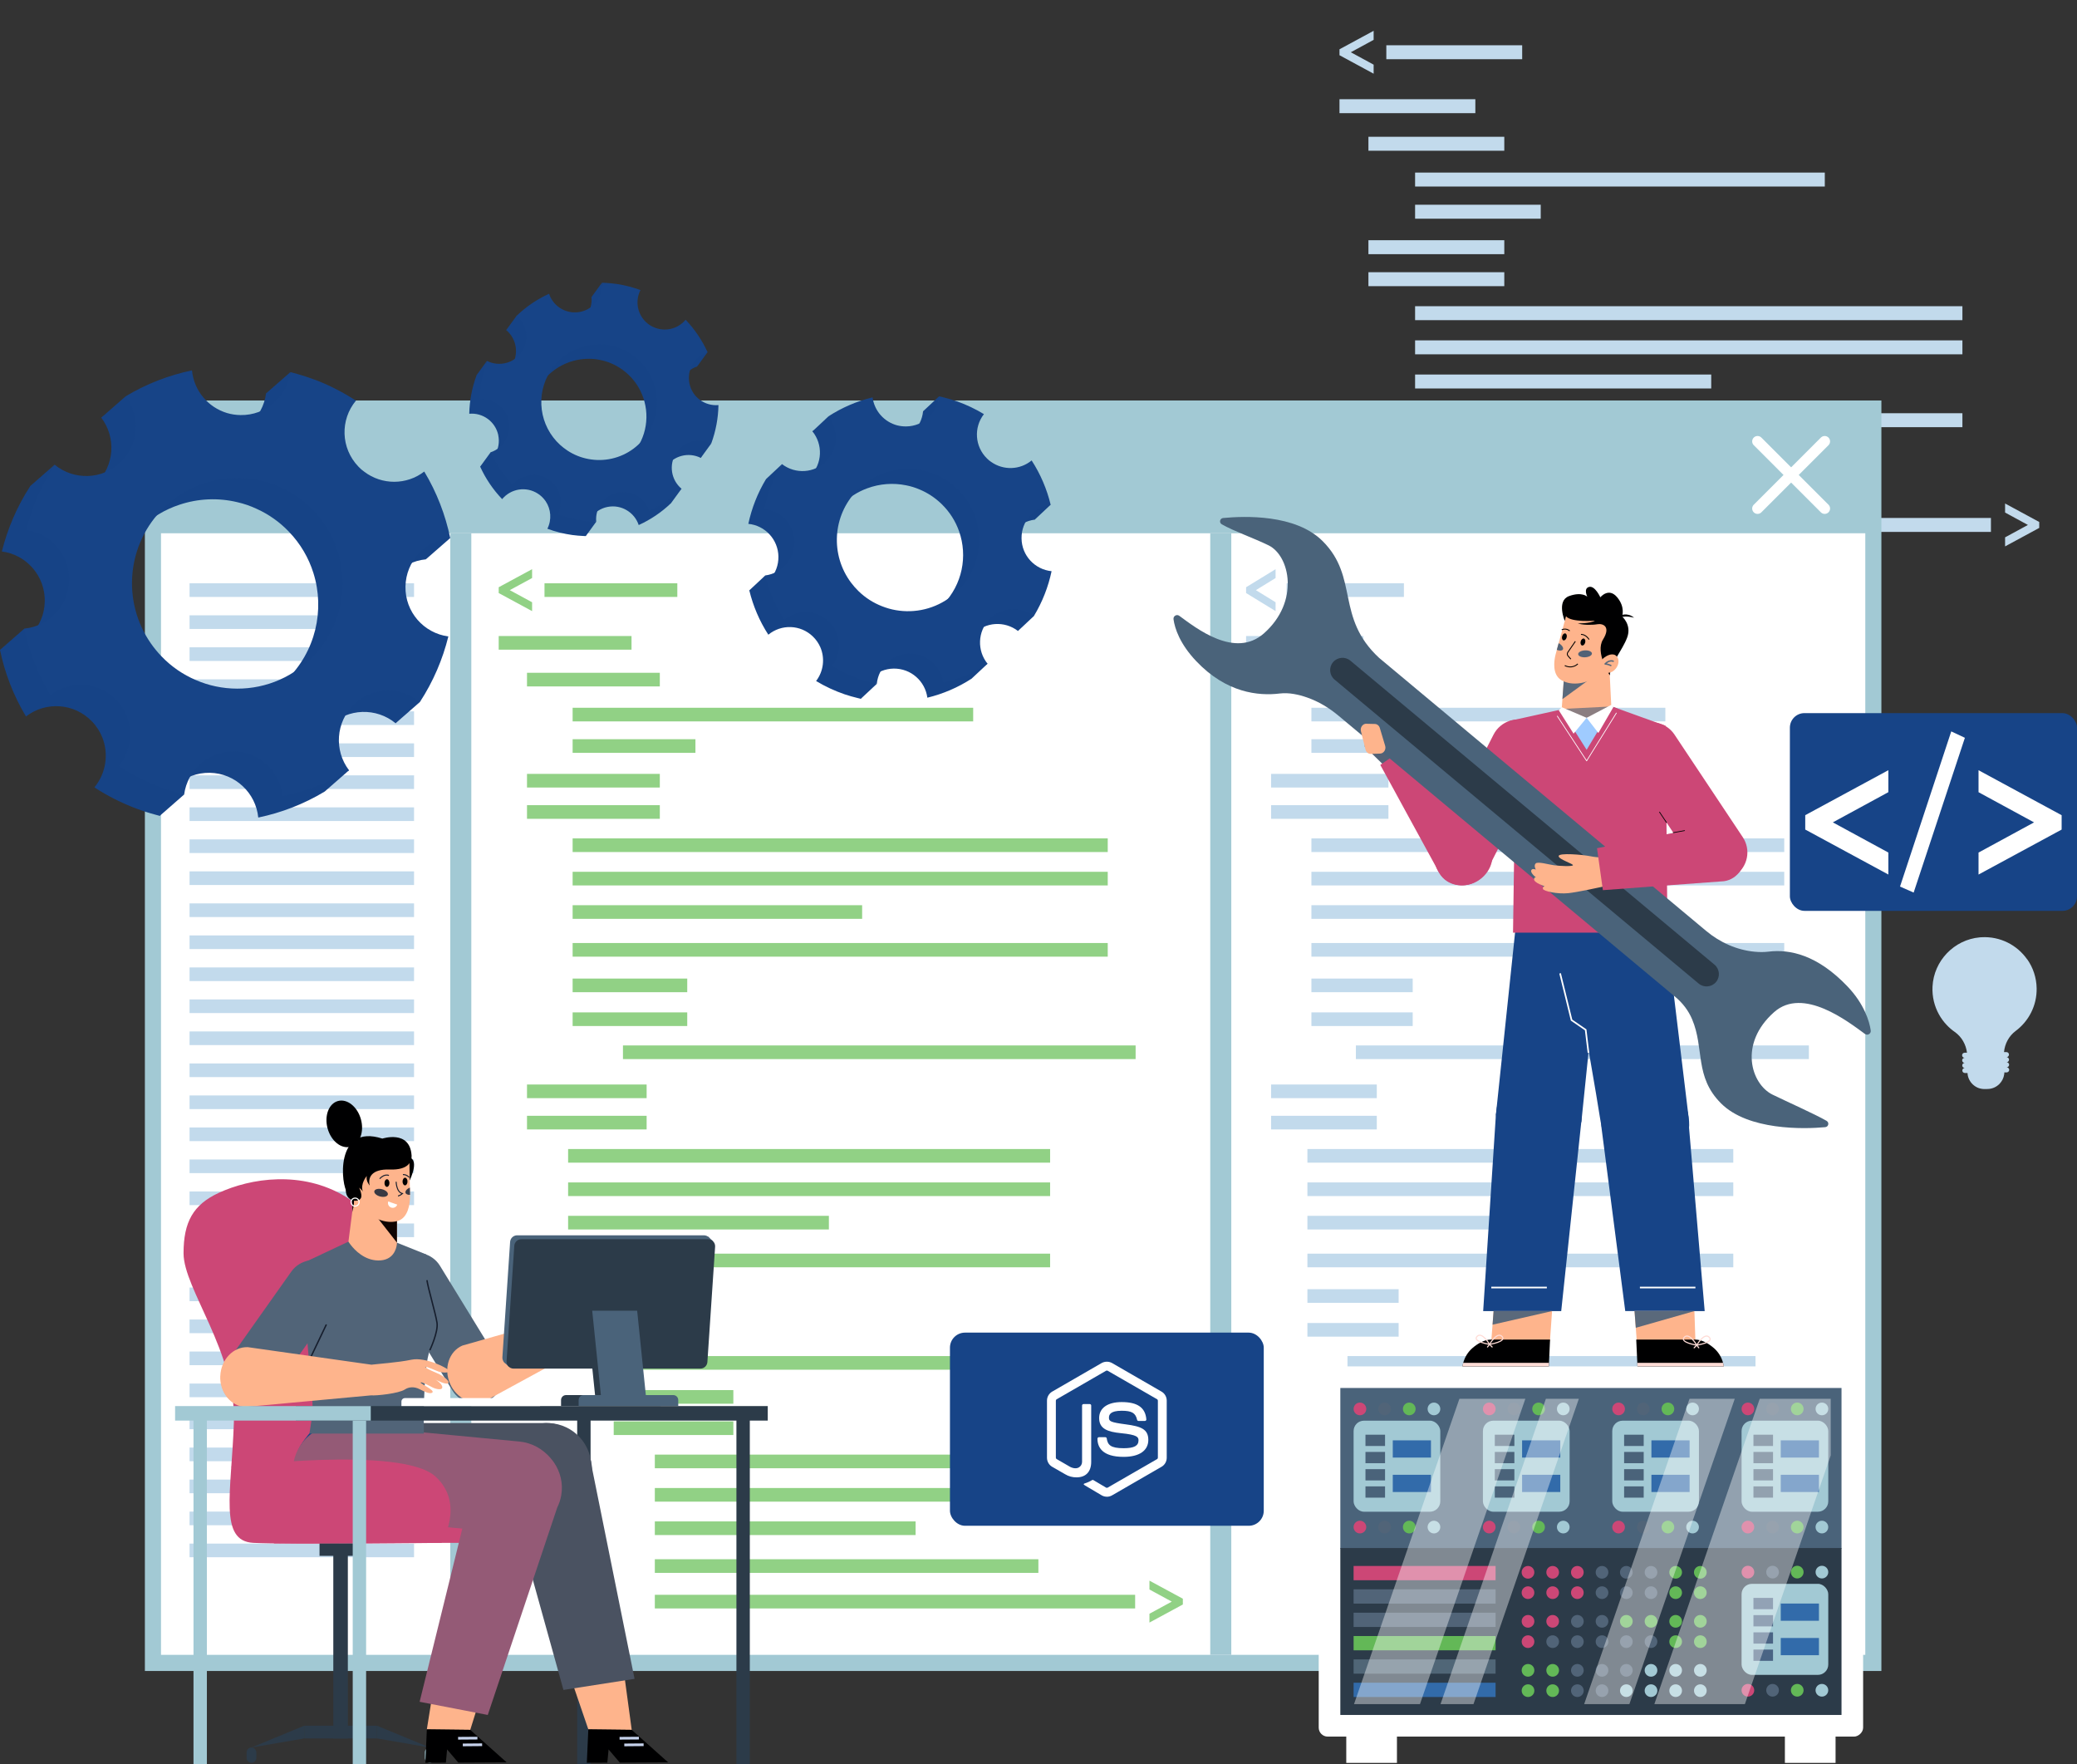 <?xml version="1.0" encoding="UTF-8"?>
<svg id="uuid-25e9f970-0e49-4f34-867a-0d743a5a282c" data-name="Layer 1" xmlns="http://www.w3.org/2000/svg" viewBox="0 0 737 626">
  <rect x="0" y="0" width="737" height="626" fill="#333333" stroke="none"/>
  <defs>
    <style>
      .uuid-3c71121b-560b-4e59-adae-63bf10747bac {
        stroke-width: .58px;
      }

      .uuid-3c71121b-560b-4e59-adae-63bf10747bac, .uuid-ce3925e1-265d-4212-a6d5-4ef6f13498af, .uuid-804a3498-3f68-451d-bf9c-669818a2a7ad, .uuid-4ba78b16-6415-4cf1-adce-6a84025ab798, .uuid-94b0acd1-b17f-4797-bb22-c80139b2f5ac, .uuid-e17298cf-cec8-4d43-9834-7877e066cd83, .uuid-c71a3de1-17a6-440c-b32d-aaa0c6716d1c, .uuid-c4a5c72c-a8f6-4a9a-9a60-33bb8e14d265, .uuid-8b234f4f-93a1-4f78-9669-d63e05dc832e, .uuid-c5f3d456-ef12-43dd-a833-b81706ba3594, .uuid-57c52784-1a30-4fc0-9d6b-6af9a2b71fe4, .uuid-dd9ec23c-eb56-40a3-a926-4688656f69cc {
        fill: none;
      }

      .uuid-3c71121b-560b-4e59-adae-63bf10747bac, .uuid-94b0acd1-b17f-4797-bb22-c80139b2f5ac, .uuid-e17298cf-cec8-4d43-9834-7877e066cd83, .uuid-c71a3de1-17a6-440c-b32d-aaa0c6716d1c, .uuid-c4a5c72c-a8f6-4a9a-9a60-33bb8e14d265, .uuid-8b234f4f-93a1-4f78-9669-d63e05dc832e {
        stroke-miterlimit: 10;
      }

      .uuid-3c71121b-560b-4e59-adae-63bf10747bac, .uuid-c4a5c72c-a8f6-4a9a-9a60-33bb8e14d265, .uuid-57c52784-1a30-4fc0-9d6b-6af9a2b71fe4, .uuid-dd9ec23c-eb56-40a3-a926-4688656f69cc {
        stroke: #fff;
      }

      .uuid-feb91942-4920-45af-91cd-1439dc362bd0 {
        fill: #164386;
      }

      .uuid-feb91942-4920-45af-91cd-1439dc362bd0, .uuid-e6769de8-046e-45b5-94ae-3fc1795de5eb, .uuid-99cc8b3c-7625-47b4-9af3-b2d8ac7dc0e2, .uuid-c461c473-81f8-446d-af01-3a3922e414da, .uuid-4a9923f3-2aae-498a-a1d9-3513531a3e0a, .uuid-fd5d55e6-9613-4d48-aa81-76d4a1fb8840, .uuid-ef6e1fd0-a003-4e8d-ad95-beeed1a15842, .uuid-51294a0e-9451-4364-a3d6-0b6fe77db3ef, .uuid-9f365188-0445-47c2-bb3f-bc004eacf4a9, .uuid-2c0bdd30-95b9-45f6-a370-63c10c0857d9, .uuid-0224099b-4b3d-43af-bce7-32f8e70d2a48, .uuid-0b7d0961-a389-4271-9ba1-23273d42d110, .uuid-20c64735-1632-4e6e-b8eb-607c99ce914d, .uuid-e4b951b1-d8de-4bbd-8a21-db10cbb5b7e6, .uuid-4aa20f3d-b0ca-4220-9ae6-47258a90752e, .uuid-8662ba3b-cc10-4cff-a6f1-e97f24d3ff12, .uuid-ba78eb6d-db79-4e8f-b374-04a673ea27cd, .uuid-50d7a32c-aa05-4954-beb4-ce1ce585ac20, .uuid-0cf8f185-710c-4fbd-ac49-53402b300fc1, .uuid-b6c1cb4c-276b-4a0a-890b-3277d5b10091, .uuid-ba0bf8aa-f006-4148-9f3f-4dcc59e017bf, .uuid-5c65adbe-a625-48e9-9066-255617d0157c, .uuid-79bad207-9579-465c-98e3-8b5e68180b63, .uuid-bccb45c2-42ef-4fa3-84db-d0c7da025da3, .uuid-3ca47831-f28a-44ef-b3f3-49faa48d3913, .uuid-9c1e1a8a-273b-4159-878c-abffa77d8a01 {
        stroke-width: 0px;
      }

      .uuid-ce3925e1-265d-4212-a6d5-4ef6f13498af {
        stroke-width: .24px;
      }

      .uuid-ce3925e1-265d-4212-a6d5-4ef6f13498af, .uuid-804a3498-3f68-451d-bf9c-669818a2a7ad, .uuid-4ba78b16-6415-4cf1-adce-6a84025ab798, .uuid-c5f3d456-ef12-43dd-a833-b81706ba3594, .uuid-57c52784-1a30-4fc0-9d6b-6af9a2b71fe4, .uuid-dd9ec23c-eb56-40a3-a926-4688656f69cc {
        stroke-linecap: round;
        stroke-linejoin: round;
      }

      .uuid-ce3925e1-265d-4212-a6d5-4ef6f13498af, .uuid-804a3498-3f68-451d-bf9c-669818a2a7ad, .uuid-94b0acd1-b17f-4797-bb22-c80139b2f5ac {
        stroke: #000001;
      }

      .uuid-804a3498-3f68-451d-bf9c-669818a2a7ad, .uuid-dd9ec23c-eb56-40a3-a926-4688656f69cc {
        stroke-width: .26px;
      }

      .uuid-e6769de8-046e-45b5-94ae-3fc1795de5eb {
        fill: #174487;
      }

      .uuid-99cc8b3c-7625-47b4-9af3-b2d8ac7dc0e2 {
        opacity: .4;
      }

      .uuid-99cc8b3c-7625-47b4-9af3-b2d8ac7dc0e2, .uuid-e4b951b1-d8de-4bbd-8a21-db10cbb5b7e6 {
        fill: #fff;
      }

      .uuid-4ba78b16-6415-4cf1-adce-6a84025ab798 {
        stroke: #ffdcd6;
        stroke-width: .4px;
      }

      .uuid-c461c473-81f8-446d-af01-3a3922e414da {
        fill: #4a6484;
      }

      .uuid-4a9923f3-2aae-498a-a1d9-3513531a3e0a {
        fill: #63b857;
      }

      .uuid-fd5d55e6-9613-4d48-aa81-76d4a1fb8840 {
        fill: #feb48c;
      }

      .uuid-ef6e1fd0-a003-4e8d-ad95-beeed1a15842 {
        fill: #2c3b49;
      }

      .uuid-94b0acd1-b17f-4797-bb22-c80139b2f5ac {
        stroke-width: .32px;
      }

      .uuid-51294a0e-9451-4364-a3d6-0b6fe77db3ef {
        fill: #a2c9d4;
      }

      .uuid-9f365188-0445-47c2-bb3f-bc004eacf4a9 {
        fill: #cc4776;
      }

      .uuid-e17298cf-cec8-4d43-9834-7877e066cd83 {
        stroke-width: .36px;
      }

      .uuid-e17298cf-cec8-4d43-9834-7877e066cd83, .uuid-8b234f4f-93a1-4f78-9669-d63e05dc832e {
        stroke: #161e2d;
      }

      .uuid-2c0bdd30-95b9-45f6-a370-63c10c0857d9 {
        fill: #9fcbff;
      }

      .uuid-c71a3de1-17a6-440c-b32d-aaa0c6716d1c {
        stroke: #c6d2ec;
        stroke-width: .96px;
      }

      .uuid-0224099b-4b3d-43af-bce7-32f8e70d2a48 {
        fill: #8b7e81;
      }

      .uuid-0b7d0961-a389-4271-9ba1-23273d42d110 {
        fill: #4a637a;
      }

      .uuid-c4a5c72c-a8f6-4a9a-9a60-33bb8e14d265 {
        stroke-width: .41px;
      }

      .uuid-20c64735-1632-4e6e-b8eb-607c99ce914d {
        fill: #000001;
      }

      .uuid-4aa20f3d-b0ca-4220-9ae6-47258a90752e {
        fill: #945a76;
      }

      .uuid-8b234f4f-93a1-4f78-9669-d63e05dc832e {
        stroke-width: .5px;
      }

      .uuid-8662ba3b-cc10-4cff-a6f1-e97f24d3ff12 {
        fill: #0f0402;
      }

      .uuid-ba78eb6d-db79-4e8f-b374-04a673ea27cd {
        fill: #506677;
      }

      .uuid-50d7a32c-aa05-4954-beb4-ce1ce585ac20 {
        fill: #326baa;
      }

      .uuid-c5f3d456-ef12-43dd-a833-b81706ba3594 {
        stroke: #5a697b;
        stroke-width: .51px;
      }

      .uuid-0cf8f185-710c-4fbd-ac49-53402b300fc1 {
        fill: #ffdcd6;
      }

      .uuid-b6c1cb4c-276b-4a0a-890b-3277d5b10091 {
        fill: #526276;
      }

      .uuid-ba0bf8aa-f006-4148-9f3f-4dcc59e017bf {
        fill: #393943;
      }

      .uuid-5c65adbe-a625-48e9-9066-255617d0157c {
        fill: #5a697b;
      }

      .uuid-79bad207-9579-465c-98e3-8b5e68180b63 {
        fill: #91d185;
      }

      .uuid-57c52784-1a30-4fc0-9d6b-6af9a2b71fe4 {
        stroke-width: 3.82px;
      }

      .uuid-bccb45c2-42ef-4fa3-84db-d0c7da025da3 {
        fill: #516478;
      }

      .uuid-3ca47831-f28a-44ef-b3f3-49faa48d3913 {
        fill: #4a5261;
      }

      .uuid-9c1e1a8a-273b-4159-878c-abffa77d8a01 {
        fill: #c2daec;
      }
    </style>
  </defs>
  <g>
    <g>
      <path class="uuid-9c1e1a8a-273b-4159-878c-abffa77d8a01" d="M475.3,19.59v-2.1l12.12-6.56v3.21l-8.1,4.4,8.1,4.4v3.21l-12.12-6.56Z"/>
      <path class="uuid-9c1e1a8a-273b-4159-878c-abffa77d8a01" d="M711.48,193.86v-3.21l8.1-4.4-8.1-4.4v-3.21l12.12,6.56v2.1l-12.12,6.56Z"/>
      <rect class="uuid-9c1e1a8a-273b-4159-878c-abffa77d8a01" x="491.92" y="16.06" width="48.21" height="4.95"/>
      <rect class="uuid-9c1e1a8a-273b-4159-878c-abffa77d8a01" x="475.3" y="35.2" width="48.21" height="4.95"/>
      <rect class="uuid-9c1e1a8a-273b-4159-878c-abffa77d8a01" x="485.57" y="48.53" width="48.21" height="4.95"/>
      <rect class="uuid-9c1e1a8a-273b-4159-878c-abffa77d8a01" x="485.57" y="85.23" width="48.21" height="4.95"/>
      <rect class="uuid-9c1e1a8a-273b-4159-878c-abffa77d8a01" x="485.57" y="96.58" width="48.21" height="4.95"/>
      <rect class="uuid-9c1e1a8a-273b-4159-878c-abffa77d8a01" x="502.13" y="61.23" width="145.38" height="4.95"/>
      <rect class="uuid-9c1e1a8a-273b-4159-878c-abffa77d8a01" x="502.13" y="108.64" width="194.21" height="4.95"/>
      <rect class="uuid-9c1e1a8a-273b-4159-878c-abffa77d8a01" x="502.13" y="146.61" width="194.21" height="4.95"/>
      <rect class="uuid-9c1e1a8a-273b-4159-878c-abffa77d8a01" x="520.4" y="183.77" width="186.06" height="4.95"/>
      <rect class="uuid-9c1e1a8a-273b-4159-878c-abffa77d8a01" x="502.13" y="159.51" width="41.6" height="4.95"/>
      <rect class="uuid-9c1e1a8a-273b-4159-878c-abffa77d8a01" x="502.13" y="171.78" width="41.6" height="4.95"/>
      <rect class="uuid-9c1e1a8a-273b-4159-878c-abffa77d8a01" x="502.13" y="120.76" width="194.21" height="4.95"/>
      <rect class="uuid-9c1e1a8a-273b-4159-878c-abffa77d8a01" x="502.13" y="132.88" width="105.08" height="4.95"/>
      <rect class="uuid-9c1e1a8a-273b-4159-878c-abffa77d8a01" x="502.13" y="72.64" width="44.58" height="4.95"/>
    </g>
    <g>
      <g>
        <rect class="uuid-51294a0e-9451-4364-a3d6-0b6fe77db3ef" x="51.41" y="142.09" width="616.18" height="450.77"/>
        <rect class="uuid-e4b951b1-d8de-4bbd-8a21-db10cbb5b7e6" x="57.13" y="147.8" width="604.75" height="439.33"/>
        <rect class="uuid-51294a0e-9451-4364-a3d6-0b6fe77db3ef" x="55.19" y="145.05" width="608.63" height="44.15"/>
        <g>
          <line class="uuid-57c52784-1a30-4fc0-9d6b-6af9a2b71fe4" x1="623.65" y1="180.42" x2="647.47" y2="156.6"/>
          <line class="uuid-57c52784-1a30-4fc0-9d6b-6af9a2b71fe4" x1="647.47" y1="180.42" x2="623.65" y2="156.6"/>
        </g>
      </g>
      <rect class="uuid-51294a0e-9451-4364-a3d6-0b6fe77db3ef" x="159.77" y="189.21" width="7.47" height="397.93"/>
      <rect class="uuid-51294a0e-9451-4364-a3d6-0b6fe77db3ef" x="429.44" y="189.21" width="7.47" height="397.93"/>
      <g>
        <path class="uuid-79bad207-9579-465c-98e3-8b5e68180b63" d="M176.96,210.4v-2.05l11.85-6.41v3.14l-7.92,4.3,7.92,4.3v3.14l-11.85-6.41Z"/>
        <path class="uuid-79bad207-9579-465c-98e3-8b5e68180b63" d="M407.87,575.69v-3.14l7.92-4.3-7.92-4.3v-3.14l11.85,6.41v2.05l-11.85,6.41Z"/>
        <rect class="uuid-79bad207-9579-465c-98e3-8b5e68180b63" x="193.21" y="206.95" width="47.13" height="4.84"/>
        <rect class="uuid-79bad207-9579-465c-98e3-8b5e68180b63" x="176.96" y="225.66" width="47.13" height="4.84"/>
        <rect class="uuid-79bad207-9579-465c-98e3-8b5e68180b63" x="187" y="238.7" width="47.13" height="4.84"/>
        <rect class="uuid-79bad207-9579-465c-98e3-8b5e68180b63" x="187" y="274.57" width="47.13" height="4.84"/>
        <rect class="uuid-79bad207-9579-465c-98e3-8b5e68180b63" x="187" y="285.67" width="47.13" height="4.84"/>
        <rect class="uuid-79bad207-9579-465c-98e3-8b5e68180b63" x="203.19" y="251.11" width="142.13" height="4.84"/>
        <rect class="uuid-79bad207-9579-465c-98e3-8b5e68180b63" x="203.19" y="297.46" width="189.88" height="4.84"/>
        <rect class="uuid-79bad207-9579-465c-98e3-8b5e68180b63" x="203.19" y="334.58" width="189.88" height="4.84"/>
        <rect class="uuid-79bad207-9579-465c-98e3-8b5e68180b63" x="221.05" y="370.92" width="181.91" height="4.84"/>
        <rect class="uuid-79bad207-9579-465c-98e3-8b5e68180b63" x="203.19" y="347.19" width="40.67" height="4.84"/>
        <rect class="uuid-79bad207-9579-465c-98e3-8b5e68180b63" x="203.19" y="359.19" width="40.67" height="4.84"/>
        <rect class="uuid-79bad207-9579-465c-98e3-8b5e68180b63" x="203.19" y="309.31" width="189.88" height="4.84"/>
        <rect class="uuid-79bad207-9579-465c-98e3-8b5e68180b63" x="203.19" y="321.16" width="102.73" height="4.84"/>
        <rect class="uuid-79bad207-9579-465c-98e3-8b5e68180b63" x="187" y="384.78" width="42.45" height="4.84"/>
        <rect class="uuid-79bad207-9579-465c-98e3-8b5e68180b63" x="187" y="395.88" width="42.45" height="4.84"/>
        <rect class="uuid-79bad207-9579-465c-98e3-8b5e68180b63" x="201.59" y="407.67" width="171.03" height="4.84"/>
        <rect class="uuid-79bad207-9579-465c-98e3-8b5e68180b63" x="201.59" y="444.79" width="171.03" height="4.84"/>
        <rect class="uuid-79bad207-9579-465c-98e3-8b5e68180b63" x="217.67" y="481.13" width="163.85" height="4.84"/>
        <rect class="uuid-79bad207-9579-465c-98e3-8b5e68180b63" x="201.59" y="457.4" width="36.63" height="4.84"/>
        <rect class="uuid-79bad207-9579-465c-98e3-8b5e68180b63" x="201.59" y="469.4" width="36.63" height="4.84"/>
        <rect class="uuid-79bad207-9579-465c-98e3-8b5e68180b63" x="201.59" y="419.52" width="171.03" height="4.84"/>
        <rect class="uuid-79bad207-9579-465c-98e3-8b5e68180b63" x="201.59" y="431.37" width="92.53" height="4.84"/>
        <rect class="uuid-79bad207-9579-465c-98e3-8b5e68180b63" x="217.77" y="493.2" width="42.45" height="4.84"/>
        <rect class="uuid-79bad207-9579-465c-98e3-8b5e68180b63" x="217.77" y="504.3" width="42.45" height="4.84"/>
        <rect class="uuid-79bad207-9579-465c-98e3-8b5e68180b63" x="232.36" y="516.09" width="171.03" height="4.84"/>
        <rect class="uuid-79bad207-9579-465c-98e3-8b5e68180b63" x="232.36" y="553.21" width="136.1" height="4.84"/>
        <rect class="uuid-79bad207-9579-465c-98e3-8b5e68180b63" x="232.36" y="565.83" width="170.43" height="4.84"/>
        <rect class="uuid-79bad207-9579-465c-98e3-8b5e68180b63" x="232.36" y="527.94" width="171.03" height="4.84"/>
        <rect class="uuid-79bad207-9579-465c-98e3-8b5e68180b63" x="232.36" y="539.79" width="92.53" height="4.84"/>
        <rect class="uuid-79bad207-9579-465c-98e3-8b5e68180b63" x="203.19" y="262.27" width="43.58" height="4.84"/>
      </g>
      <g>
        <path class="uuid-9c1e1a8a-273b-4159-878c-abffa77d8a01" d="M442.16,210.4v-2.05l10.47-6.41v3.14l-6.99,4.3,6.99,4.3v3.14l-10.47-6.41Z"/>
        <path class="uuid-9c1e1a8a-273b-4159-878c-abffa77d8a01" d="M646.2,575.69v-3.14l6.99-4.3-6.99-4.3v-3.14l10.47,6.41v2.05l-10.47,6.41Z"/>
        <rect class="uuid-9c1e1a8a-273b-4159-878c-abffa77d8a01" x="456.52" y="206.95" width="41.64" height="4.84"/>
        <rect class="uuid-9c1e1a8a-273b-4159-878c-abffa77d8a01" x="442.16" y="225.66" width="41.64" height="4.84"/>
        <rect class="uuid-9c1e1a8a-273b-4159-878c-abffa77d8a01" x="451.03" y="238.7" width="41.64" height="4.84"/>
        <rect class="uuid-9c1e1a8a-273b-4159-878c-abffa77d8a01" x="451.03" y="274.57" width="41.64" height="4.84"/>
        <rect class="uuid-9c1e1a8a-273b-4159-878c-abffa77d8a01" x="451.03" y="285.67" width="41.64" height="4.84"/>
        <rect class="uuid-9c1e1a8a-273b-4159-878c-abffa77d8a01" x="465.34" y="251.11" width="125.59" height="4.84"/>
        <rect class="uuid-9c1e1a8a-273b-4159-878c-abffa77d8a01" x="465.34" y="297.46" width="167.78" height="4.84"/>
        <rect class="uuid-9c1e1a8a-273b-4159-878c-abffa77d8a01" x="465.34" y="334.58" width="167.78" height="4.84"/>
        <rect class="uuid-9c1e1a8a-273b-4159-878c-abffa77d8a01" x="481.12" y="370.92" width="160.74" height="4.84"/>
        <rect class="uuid-9c1e1a8a-273b-4159-878c-abffa77d8a01" x="465.34" y="347.19" width="35.94" height="4.84"/>
        <rect class="uuid-9c1e1a8a-273b-4159-878c-abffa77d8a01" x="465.34" y="359.19" width="35.94" height="4.84"/>
        <rect class="uuid-9c1e1a8a-273b-4159-878c-abffa77d8a01" x="465.34" y="309.31" width="167.78" height="4.84"/>
        <rect class="uuid-9c1e1a8a-273b-4159-878c-abffa77d8a01" x="465.34" y="321.16" width="90.78" height="4.84"/>
        <rect class="uuid-9c1e1a8a-273b-4159-878c-abffa77d8a01" x="451.03" y="384.78" width="37.51" height="4.84"/>
        <rect class="uuid-9c1e1a8a-273b-4159-878c-abffa77d8a01" x="451.03" y="395.88" width="37.51" height="4.84"/>
        <rect class="uuid-9c1e1a8a-273b-4159-878c-abffa77d8a01" x="463.92" y="407.67" width="151.12" height="4.84"/>
        <rect class="uuid-9c1e1a8a-273b-4159-878c-abffa77d8a01" x="463.92" y="444.79" width="151.12" height="4.84"/>
        <rect class="uuid-9c1e1a8a-273b-4159-878c-abffa77d8a01" x="478.14" y="481.13" width="144.78" height="4.84"/>
        <rect class="uuid-9c1e1a8a-273b-4159-878c-abffa77d8a01" x="463.92" y="457.4" width="32.37" height="4.84"/>
        <rect class="uuid-9c1e1a8a-273b-4159-878c-abffa77d8a01" x="463.92" y="469.4" width="32.37" height="4.84"/>
        <rect class="uuid-9c1e1a8a-273b-4159-878c-abffa77d8a01" x="463.92" y="419.52" width="151.12" height="4.84"/>
        <rect class="uuid-9c1e1a8a-273b-4159-878c-abffa77d8a01" x="463.92" y="431.37" width="81.76" height="4.84"/>
        <rect class="uuid-9c1e1a8a-273b-4159-878c-abffa77d8a01" x="478.22" y="493.2" width="37.51" height="4.84"/>
        <rect class="uuid-9c1e1a8a-273b-4159-878c-abffa77d8a01" x="478.22" y="504.3" width="37.51" height="4.84"/>
        <rect class="uuid-9c1e1a8a-273b-4159-878c-abffa77d8a01" x="491.11" y="516.09" width="151.12" height="4.84"/>
        <rect class="uuid-9c1e1a8a-273b-4159-878c-abffa77d8a01" x="491.11" y="553.21" width="120.26" height="4.84"/>
        <rect class="uuid-9c1e1a8a-273b-4159-878c-abffa77d8a01" x="491.11" y="565.83" width="150.59" height="4.84"/>
        <rect class="uuid-9c1e1a8a-273b-4159-878c-abffa77d8a01" x="491.11" y="527.94" width="151.12" height="4.84"/>
        <rect class="uuid-9c1e1a8a-273b-4159-878c-abffa77d8a01" x="491.11" y="539.79" width="81.76" height="4.84"/>
        <rect class="uuid-9c1e1a8a-273b-4159-878c-abffa77d8a01" x="465.34" y="262.27" width="38.51" height="4.84"/>
      </g>
      <rect class="uuid-9c1e1a8a-273b-4159-878c-abffa77d8a01" x="67.26" y="206.95" width="79.66" height="4.84"/>
      <rect class="uuid-9c1e1a8a-273b-4159-878c-abffa77d8a01" x="67.26" y="218.31" width="79.66" height="4.84"/>
      <rect class="uuid-9c1e1a8a-273b-4159-878c-abffa77d8a01" x="67.26" y="229.66" width="79.66" height="4.84"/>
      <rect class="uuid-9c1e1a8a-273b-4159-878c-abffa77d8a01" x="67.26" y="241.02" width="79.66" height="4.84"/>
      <rect class="uuid-9c1e1a8a-273b-4159-878c-abffa77d8a01" x="67.26" y="252.38" width="79.66" height="4.84"/>
      <rect class="uuid-9c1e1a8a-273b-4159-878c-abffa77d8a01" x="67.26" y="263.74" width="79.66" height="4.84"/>
      <rect class="uuid-9c1e1a8a-273b-4159-878c-abffa77d8a01" x="67.26" y="275.09" width="79.66" height="4.84"/>
      <rect class="uuid-9c1e1a8a-273b-4159-878c-abffa77d8a01" x="67.26" y="286.45" width="79.66" height="4.84"/>
      <rect class="uuid-9c1e1a8a-273b-4159-878c-abffa77d8a01" x="67.26" y="297.81" width="79.66" height="4.84"/>
      <rect class="uuid-9c1e1a8a-273b-4159-878c-abffa77d8a01" x="67.26" y="309.16" width="79.66" height="4.84"/>
      <rect class="uuid-9c1e1a8a-273b-4159-878c-abffa77d8a01" x="67.26" y="320.52" width="79.66" height="4.84"/>
      <rect class="uuid-9c1e1a8a-273b-4159-878c-abffa77d8a01" x="67.26" y="331.88" width="79.66" height="4.84"/>
      <rect class="uuid-9c1e1a8a-273b-4159-878c-abffa77d8a01" x="67.26" y="343.24" width="79.66" height="4.84"/>
      <rect class="uuid-9c1e1a8a-273b-4159-878c-abffa77d8a01" x="67.26" y="354.59" width="79.66" height="4.84"/>
      <rect class="uuid-9c1e1a8a-273b-4159-878c-abffa77d8a01" x="67.26" y="365.95" width="79.66" height="4.84"/>
      <rect class="uuid-9c1e1a8a-273b-4159-878c-abffa77d8a01" x="67.26" y="377.31" width="79.66" height="4.84"/>
      <rect class="uuid-9c1e1a8a-273b-4159-878c-abffa77d8a01" x="67.26" y="388.66" width="79.66" height="4.84"/>
      <rect class="uuid-9c1e1a8a-273b-4159-878c-abffa77d8a01" x="67.26" y="400.02" width="79.66" height="4.84"/>
      <rect class="uuid-9c1e1a8a-273b-4159-878c-abffa77d8a01" x="67.26" y="411.38" width="79.66" height="4.84"/>
      <rect class="uuid-9c1e1a8a-273b-4159-878c-abffa77d8a01" x="67.26" y="422.73" width="79.66" height="4.84"/>
      <rect class="uuid-9c1e1a8a-273b-4159-878c-abffa77d8a01" x="67.26" y="434.09" width="79.66" height="4.84"/>
      <rect class="uuid-9c1e1a8a-273b-4159-878c-abffa77d8a01" x="67.26" y="445.45" width="79.66" height="4.84"/>
      <rect class="uuid-9c1e1a8a-273b-4159-878c-abffa77d8a01" x="67.26" y="456.81" width="79.66" height="4.84"/>
      <rect class="uuid-9c1e1a8a-273b-4159-878c-abffa77d8a01" x="67.26" y="468.16" width="79.66" height="4.84"/>
      <rect class="uuid-9c1e1a8a-273b-4159-878c-abffa77d8a01" x="67.26" y="479.52" width="79.66" height="4.84"/>
      <rect class="uuid-9c1e1a8a-273b-4159-878c-abffa77d8a01" x="67.26" y="490.88" width="79.66" height="4.84"/>
      <rect class="uuid-9c1e1a8a-273b-4159-878c-abffa77d8a01" x="67.26" y="502.23" width="79.66" height="4.84"/>
      <rect class="uuid-9c1e1a8a-273b-4159-878c-abffa77d8a01" x="67.26" y="513.59" width="79.66" height="4.84"/>
      <rect class="uuid-9c1e1a8a-273b-4159-878c-abffa77d8a01" x="67.26" y="524.95" width="79.66" height="4.84"/>
      <rect class="uuid-9c1e1a8a-273b-4159-878c-abffa77d8a01" x="67.26" y="536.31" width="79.66" height="4.84"/>
      <rect class="uuid-9c1e1a8a-273b-4159-878c-abffa77d8a01" x="67.26" y="547.66" width="79.66" height="4.84"/>
    </g>
    <g>
      <path class="uuid-9f365188-0445-47c2-bb3f-bc004eacf4a9" d="M65.13,444.66c0,12.64,18.72,35.07,17.86,60.03-.86,24.96-5.38,42.06,6.89,42.71,12.26.65,66.81,0,66.81,0h24.21s4.63-24.26-11.19-26.03c-15.81-1.78-33.04.52-35.99-9.2-3.23-10.65-1.13-30.01-.65-41.96.48-11.94,5-36.31-10.49-45.67-15.49-9.36-33.66-6.57-45.02-1.29-9.04,4.2-12.43,10.33-12.43,21.41Z"/>
      <path class="uuid-51294a0e-9451-4364-a3d6-0b6fe77db3ef" d="M152.49,625.42h0c-.96,0-1.73-.78-1.73-1.73v-1.94c0-.96.78-1.73,1.73-1.73h0c.96,0,1.73.78,1.73,1.73v1.94c0,.96-.78,1.73-1.73,1.73Z"/>
      <polygon class="uuid-ef6e1fd0-a003-4e8d-ad95-beeed1a15842" points="133.77 612.27 152.49 620.01 133.77 616.79 133.77 612.27"/>
      <rect class="uuid-ef6e1fd0-a003-4e8d-ad95-beeed1a15842" x="204.81" y="500.8" width="4.75" height="125.2"/>
      <polygon class="uuid-fd5d55e6-9613-4d48-aa81-76d4a1fb8840" points="208.76 613.57 224.16 613.75 221.02 590.61 203.03 596.83 208.76 613.57"/>
      <polygon class="uuid-20c64735-1632-4e6e-b8eb-607c99ce914d" points="208.23 625.42 215.5 625.39 215.95 620.69 219.93 625.37 237.08 625.28 224.16 613.75 208.76 613.57 208.23 625.42"/>
      <line class="uuid-c71a3de1-17a6-440c-b32d-aaa0c6716d1c" x1="219.85" y1="616.73" x2="226.71" y2="616.68"/>
      <line class="uuid-c71a3de1-17a6-440c-b32d-aaa0c6716d1c" x1="221.52" y1="619.09" x2="228.38" y2="619.03"/>
      <path class="uuid-3ca47831-f28a-44ef-b3f3-49faa48d3913" d="M188.89,505.82c-8.14,2.92-12.37,11.89-9.45,20.03l20.49,73.73,25.24-3.93-15.35-76.01h0c-.09-1.46-.37-2.93-.89-4.38-2.92-8.14-11.89-12.37-20.03-9.45Z"/>
      <path class="uuid-bccb45c2-42ef-4fa3-84db-d0c7da025da3" d="M173.88,496.57h0c-4.54,2.79-10.54,1.35-13.33-3.19l-20.95-34.14c-2.79-4.54-1.35-10.54,3.19-13.33h0c4.54-2.79,10.54-1.35,13.33,3.19l20.95,34.14c2.79,4.54,1.35,10.54-3.19,13.33Z"/>
      <path class="uuid-feb91942-4920-45af-91cd-1439dc362bd0" d="M109.78,508.61s-2.82,3.21-3.95,5.82c-1.12,2.62,12.29,1.17,12.29,1.17l-1.46-12.57-6.88,5.57Z"/>
      <rect class="uuid-3ca47831-f28a-44ef-b3f3-49faa48d3913" x="114.62" y="504.89" width="95.44" height="32.68" rx="16.34" ry="16.34"/>
      <path class="uuid-20c64735-1632-4e6e-b8eb-607c99ce914d" d="M145.4,418.75s4.15-8.44-1.29-8.2c-5.44.24,1.29,8.2,1.29,8.2Z"/>
      <path class="uuid-4aa20f3d-b0ca-4220-9ae6-47258a90752e" d="M198.99,529.26h0c-.85,8.95-8.87,15.57-17.81,14.72l-62.48-5.94c-8.95-.85-15.57-8.87-14.72-17.81h0c.85-8.95,8.87-15.57,17.81-14.72l62.48,5.94c8.95.85,15.57,8.87,14.72,17.81Z"/>
      <path class="uuid-bccb45c2-42ef-4fa3-84db-d0c7da025da3" d="M123.64,440.53l-16.96,7.99s3.77,43.34,4.16,48.12c.39,4.77-1.07,11.98-1.07,11.98h40.63s-.49-23.39,2.24-29.91c1.85-4.42,3.12-7.11,2.05-12.18-1.07-5.07-4.68-12.67-3.41-21.44l-10.43-4.19-17.22-.37Z"/>
      <path class="uuid-fd5d55e6-9613-4d48-aa81-76d4a1fb8840" d="M140.86,421.18v19.71s0,.24-.05.63c-.2,1.61-1.24,5.74-6.6,5.69-4.89-.06-8.32-3.65-9.77-5.54-.53-.67-.8-1.14-.8-1.14l2.47-19.35h14.75Z"/>
      <polygon class="uuid-fd5d55e6-9613-4d48-aa81-76d4a1fb8840" points="151.46 613.57 166.86 613.75 170.13 603.31 153.31 602.03 151.46 613.57"/>
      <polygon class="uuid-8662ba3b-cc10-4cff-a6f1-e97f24d3ff12" points="140.86 440.89 132.09 429.7 140.86 428.01 140.86 440.89"/>
      <path class="uuid-fd5d55e6-9613-4d48-aa81-76d4a1fb8840" d="M141.26,433.14c-3.49,1.14-8.33-.25-11.75-3.84-3.42-3.6-11.12-17.06-.85-23.33,10.28-6.27,16.35,4.11,16.61,5.72,0,0,.1,5.66.16,9.65.02,1.01.04,1.92.05,2.6,0,.11,0,.21,0,.31.05,3.13-.75,7.77-4.23,8.9Z"/>
      <path class="uuid-bccb45c2-42ef-4fa3-84db-d0c7da025da3" d="M82.54,497.36h0c-4.35-3.08-5.39-9.16-2.31-13.51l23.14-32.69c3.08-4.35,9.16-5.39,13.51-2.31h0c4.35,3.08,5.39,9.16,2.31,13.51l-23.14,32.69c-3.08,4.35-9.16,5.39-13.51,2.31Z"/>
      <polygon class="uuid-20c64735-1632-4e6e-b8eb-607c99ce914d" points="150.94 625.42 158.21 625.39 158.65 620.69 162.63 625.37 179.78 625.28 166.86 613.75 151.46 613.57 150.94 625.42"/>
      <path class="uuid-20c64735-1632-4e6e-b8eb-607c99ce914d" d="M146.05,409.88c.15,2.21-1.1,5.3-7.74,5.06-6.64-.24-7.8,2.99-7.13,5.67,0,0-1.4-1.5-1.04-3.37,0,0-2.38,2.73-1.4,5.52,0,0-1.7-2.68-2.74-.71-1.04,1.97.34,3.53-1.02,7.99,0,0,.67-4.42-1.66-6.78-2.33-2.35-4.73-24.79,12.36-19.29,0,0,9.74-3.2,10.36,5.91Z"/>
      <path class="uuid-4aa20f3d-b0ca-4220-9ae6-47258a90752e" d="M186.44,512.43c-8.52-1.5-16.64,4.19-18.15,12.71l-19.39,78.65,24.18,4.67,24.66-73.63h0c.65-1.31,1.14-2.73,1.4-4.25,1.5-8.52-4.19-16.64-12.71-18.15Z"/>
      <line class="uuid-c71a3de1-17a6-440c-b32d-aaa0c6716d1c" x1="162.55" y1="616.73" x2="169.41" y2="616.68"/>
      <line class="uuid-c71a3de1-17a6-440c-b32d-aaa0c6716d1c" x1="164.22" y1="619.09" x2="171.08" y2="619.03"/>
      <path class="uuid-20c64735-1632-4e6e-b8eb-607c99ce914d" d="M127.86,422.4c.61,1.84.59,3.03-.86,3.5-1.45.48-3.45-.3-4.06-2.15-.61-1.84.08-3.72,1.52-4.2,1.45-.48,2.78,1,3.39,2.84Z"/>
      <path class="uuid-ce3925e1-265d-4212-a6d5-4ef6f13498af" d="M124.19,421.42s2.32-.11,2.52,1.85c0,0-.76-.7-1.92-.49"/>
      <path class="uuid-20c64735-1632-4e6e-b8eb-607c99ce914d" d="M136.43,419.74c0,.75.38,1.36.87,1.36s.88-.6.89-1.35c0-.75-.38-1.36-.87-1.36s-.88.6-.89,1.35Z"/>
      <path class="uuid-20c64735-1632-4e6e-b8eb-607c99ce914d" d="M142.84,419.2c0,.75.38,1.36.87,1.36s.88-.6.89-1.35-.38-1.36-.87-1.36c-.48,0-.88.6-.89,1.35Z"/>
      <path class="uuid-e4b951b1-d8de-4bbd-8a21-db10cbb5b7e6" d="M138.8,428.44c.88.31,1.85-.16,2.16-1.05l-3.2-1.11c-.31.88.16,1.85,1.05,2.16Z"/>
      <path class="uuid-e17298cf-cec8-4d43-9834-7877e066cd83" d="M134.74,418.22s1.52-1.86,3.26-1.17"/>
      <path class="uuid-e17298cf-cec8-4d43-9834-7877e066cd83" d="M142.98,416.75s1.09-.2,2.25.99"/>
      <path class="uuid-e17298cf-cec8-4d43-9834-7877e066cd83" d="M140.57,419.29s.06,3.71,2.24,4.18c0,0-.7.63-1.57.88"/>
      <path class="uuid-ba0bf8aa-f006-4148-9f3f-4dcc59e017bf" d="M137.62,423.83c-.18.71-1.4,1.02-2.73.68-1.32-.34-2.25-1.19-2.06-1.9.18-.71,1.4-1.02,2.73-.68,1.32.34,2.25,1.19,2.06,1.9Z"/>
      <path class="uuid-ba0bf8aa-f006-4148-9f3f-4dcc59e017bf" d="M145.49,423.93c-.8.03-1.43-.22-1.59-.7-.21-.63.46-1.42,1.54-1.89.02,1.01.04,1.92.05,2.6Z"/>
      <path class="uuid-fd5d55e6-9613-4d48-aa81-76d4a1fb8840" d="M159.68,490.88c-2.33-5.36-.36-11.42,4.37-13.47l43.11-12.26c1.35-.72,2.86-1.61,4.02-2.5,2.7-2.06,10.71-6.8,11.38-5.64.67,1.16-4.15,5.51-3.47,5.77.68.25,4.97-2.12,6.71-3.27,1.75-1.16,5.09-4.24,6.24-3.82,1.15.42.99,2.22.99,2.22,0,0,1.13-1.33,1.83-.46.69.87-.57,3.37-.57,3.37,0,0,.55-.81,1.08.34.53,1.15-2.63,4.23-2.63,4.23,0,0,.81-.35,1.1.58s-4.31,4.51-8.31,5.95c-3.57,1.29-12.39,3.41-14.25,3.85l-38.79,21.13c-4.73,2.05-10.5-.65-12.82-6.01Z"/>
      <line class="uuid-8b234f4f-93a1-4f78-9669-d63e05dc832e" x1="110.06" y1="481.96" x2="115.81" y2="469.92"/>
      <path class="uuid-c4a5c72c-a8f6-4a9a-9a60-33bb8e14d265" d="M127.43,426.52c0,.79-.65,1.42-1.44,1.42-.79,0-1.42-.65-1.42-1.44,0-.79.65-1.42,1.44-1.42.79,0,1.42.65,1.42,1.44Z"/>
      <path class="uuid-fd5d55e6-9613-4d48-aa81-76d4a1fb8840" d="M78.15,488.2c-.23,5.83,3.79,10.78,8.94,10.99l44.63-4.13c1.52.19,9.82-.63,11.98-2.1,1.29-.87,3.27-1.08,5.13-.11,2.1,1.1,3.92,1.85,4.61,1.19.88-.85-4.32-3.11-4.18-3.52.14-.41,2.86,1.03,4.17,1.71,1.47.75,3.13.86,3.41.34.69-1.3-2.32-3.12-2.32-3.12,0,0,4.16,2.29,4.64,1.12.28-.68-1.64-2.14-3.22-2.98-1.08-.57-5.07-2.05-4.87-2.58.12-.34,3.83,1.4,4.61,1.64,1.48.47,3.75.44,3.71-.18-.07-.96-8.4-5.1-13.39-4.05-4.81,1.01-12.31,1.51-14.19,1.77l-43.85-6.22c-5.15-.21-9.56,4.4-9.79,10.23Z"/>
      <path class="uuid-8b234f4f-93a1-4f78-9669-d63e05dc832e" d="M152.51,479.07s3.05-6.42,2.56-9.76c-.5-3.34-3.21-12.35-3.57-15.12"/>
      <ellipse class="uuid-20c64735-1632-4e6e-b8eb-607c99ce914d" cx="122.16" cy="398.74" rx="6.13" ry="8.41" transform="translate(-101.75 46.92) rotate(-15.44)"/>
      <rect class="uuid-ef6e1fd0-a003-4e8d-ad95-beeed1a15842" x="118.27" y="548.59" width="5.16" height="68.21"/>
      <rect class="uuid-ef6e1fd0-a003-4e8d-ad95-beeed1a15842" x="107.95" y="612.27" width="25.82" height="4.52"/>
      <rect class="uuid-ef6e1fd0-a003-4e8d-ad95-beeed1a15842" x="113.38" y="547.6" width="14.95" height="4.41"/>
      <path class="uuid-ef6e1fd0-a003-4e8d-ad95-beeed1a15842" d="M89.23,625.42h0c.96,0,1.73-.78,1.73-1.73v-1.94c0-.96-.78-1.73-1.73-1.73h0c-.96,0-1.73.78-1.73,1.73v1.94c0,.96.78,1.73,1.73,1.73Z"/>
      <polygon class="uuid-ef6e1fd0-a003-4e8d-ad95-beeed1a15842" points="107.95 612.27 89.23 620.01 107.95 616.79 107.95 612.27"/>
      <rect class="uuid-51294a0e-9451-4364-a3d6-0b6fe77db3ef" x="68.66" y="500.8" width="4.75" height="125.2"/>
      <path class="uuid-9f365188-0445-47c2-bb3f-bc004eacf4a9" d="M82.07,520.41s60.11-7.6,72.35,3.37c10.77,9.65,2.26,23.62,2.26,23.62l-59.38.2-15.22-27.19Z"/>
      <rect class="uuid-51294a0e-9451-4364-a3d6-0b6fe77db3ef" x="125.16" y="500.8" width="4.75" height="125.2"/>
      <rect class="uuid-ef6e1fd0-a003-4e8d-ad95-beeed1a15842" x="261.31" y="500.8" width="4.75" height="125.2"/>
      <g>
        <path class="uuid-0b7d0961-a389-4271-9ba1-23273d42d110" d="M180.77,484.19h66.26c1.32,0,2.41-1.02,2.5-2.34l2.74-40.9c.1-1.45-1.05-2.67-2.5-2.67h-66.26c-1.32,0-2.41,1.02-2.5,2.34l-2.74,40.9c-.1,1.45,1.05,2.67,2.5,2.67Z"/>
        <polygon class="uuid-0b7d0961-a389-4271-9ba1-23273d42d110" points="178.75 483.16 180.6 484.95 183.82 480 179.2 479.61 178.75 483.16"/>
        <polygon class="uuid-0b7d0961-a389-4271-9ba1-23273d42d110" points="251.33 438.82 252.96 440.34 249.52 442.72 247.26 440.3 249.83 438.82 251.33 438.82"/>
        <path class="uuid-ef6e1fd0-a003-4e8d-ad95-beeed1a15842" d="M182.25,485.58h66.26c1.32,0,2.41-1.02,2.5-2.34l2.74-40.9c.1-1.45-1.05-2.67-2.5-2.67h-66.26c-1.32,0-2.41,1.02-2.5,2.34l-2.74,40.9c-.1,1.45,1.05,2.67,2.5,2.67Z"/>
        <polygon class="uuid-ef6e1fd0-a003-4e8d-ad95-beeed1a15842" points="209.17 475.71 211.15 494.97 227.09 494.97 224.01 465.04 210.14 465.04 209.17 475.71"/>
        <polygon class="uuid-0b7d0961-a389-4271-9ba1-23273d42d110" points="213.22 494.97 229.17 494.97 226.09 465.04 210.14 465.04 213.22 494.97"/>
        <path class="uuid-ef6e1fd0-a003-4e8d-ad95-beeed1a15842" d="M199.09,494.97h35.34v2.13c0,.98-.79,1.77-1.77,1.77h-31.8c-.98,0-1.77-.79-1.77-1.77v-2.13h0Z" transform="translate(433.51 993.84) rotate(180)"/>
        <path class="uuid-0b7d0961-a389-4271-9ba1-23273d42d110" d="M205.34,494.97h35.34v2.13c0,.98-.79,1.77-1.77,1.77h-31.8c-.98,0-1.77-.79-1.77-1.77v-2.13h0Z" transform="translate(446.01 993.84) rotate(180)"/>
      </g>
      <rect class="uuid-ef6e1fd0-a003-4e8d-ad95-beeed1a15842" x="104.97" y="498.87" width="167.46" height="5.15"/>
      <rect class="uuid-51294a0e-9451-4364-a3d6-0b6fe77db3ef" x="62.13" y="498.87" width="69.43" height="5.15"/>
      <path class="uuid-e4b951b1-d8de-4bbd-8a21-db10cbb5b7e6" d="M143.68,496.04h46.72c.68,0,1.23.55,1.23,1.23v1.59h-49.19v-1.59c0-.68.55-1.23,1.23-1.23Z"/>
    </g>
    <g>
      <rect class="uuid-e4b951b1-d8de-4bbd-8a21-db10cbb5b7e6" x="498.85" y="453.87" width="131.35" height="193.18" rx="3.19" ry="3.19" transform="translate(1114.98 -14.06) rotate(90)"/>
      <g>
        <rect class="uuid-0b7d0961-a389-4271-9ba1-23273d42d110" x="475.6" y="492.45" width="177.84" height="57.03"/>
        <rect class="uuid-51294a0e-9451-4364-a3d6-0b6fe77db3ef" x="480.31" y="504.05" width="30.76" height="32.3" rx="3.67" ry="3.67"/>
        <rect class="uuid-0b7d0961-a389-4271-9ba1-23273d42d110" x="484.52" y="509.03" width="6.95" height="4"/>
        <rect class="uuid-0b7d0961-a389-4271-9ba1-23273d42d110" x="484.52" y="515.14" width="6.95" height="4"/>
        <rect class="uuid-0b7d0961-a389-4271-9ba1-23273d42d110" x="484.52" y="521.25" width="6.95" height="4"/>
        <rect class="uuid-0b7d0961-a389-4271-9ba1-23273d42d110" x="484.52" y="527.36" width="6.95" height="4"/>
        <rect class="uuid-50d7a32c-aa05-4954-beb4-ce1ce585ac20" x="494.21" y="511.03" width="13.55" height="6.11"/>
        <rect class="uuid-50d7a32c-aa05-4954-beb4-ce1ce585ac20" x="494.21" y="523.25" width="13.55" height="6.11"/>
        <path class="uuid-9f365188-0445-47c2-bb3f-bc004eacf4a9" d="M484.8,541.8c0,1.24-1.01,2.25-2.25,2.25s-2.25-1.01-2.25-2.25,1.01-2.25,2.25-2.25,2.25,1.01,2.25,2.25Z"/>
        <path class="uuid-bccb45c2-42ef-4fa3-84db-d0c7da025da3" d="M493.56,541.8c0,1.24-1.01,2.25-2.25,2.25s-2.25-1.01-2.25-2.25,1.01-2.25,2.25-2.25,2.25,1.01,2.25,2.25Z"/>
        <path class="uuid-4a9923f3-2aae-498a-a1d9-3513531a3e0a" d="M502.31,541.8c0,1.24-1.01,2.25-2.25,2.25s-2.25-1.01-2.25-2.25,1.01-2.25,2.25-2.25,2.25,1.01,2.25,2.25Z"/>
        <path class="uuid-51294a0e-9451-4364-a3d6-0b6fe77db3ef" d="M511.07,541.8c0,1.24-1.01,2.25-2.25,2.25s-2.25-1.01-2.25-2.25,1.01-2.25,2.25-2.25,2.25,1.01,2.25,2.25Z"/>
        <circle class="uuid-9f365188-0445-47c2-bb3f-bc004eacf4a9" cx="482.56" cy="499.88" r="2.25"/>
        <circle class="uuid-bccb45c2-42ef-4fa3-84db-d0c7da025da3" cx="491.31" cy="499.88" r="2.25"/>
        <circle class="uuid-4a9923f3-2aae-498a-a1d9-3513531a3e0a" cx="500.06" cy="499.88" r="2.25"/>
        <circle class="uuid-51294a0e-9451-4364-a3d6-0b6fe77db3ef" cx="508.82" cy="499.88" r="2.25"/>
        <rect class="uuid-51294a0e-9451-4364-a3d6-0b6fe77db3ef" x="526.2" y="504.05" width="30.76" height="32.3" rx="3.67" ry="3.67"/>
        <rect class="uuid-0b7d0961-a389-4271-9ba1-23273d42d110" x="530.41" y="509.03" width="6.95" height="4"/>
        <rect class="uuid-0b7d0961-a389-4271-9ba1-23273d42d110" x="530.41" y="515.14" width="6.95" height="4"/>
        <rect class="uuid-0b7d0961-a389-4271-9ba1-23273d42d110" x="530.41" y="521.25" width="6.95" height="4"/>
        <rect class="uuid-0b7d0961-a389-4271-9ba1-23273d42d110" x="530.41" y="527.36" width="6.95" height="4"/>
        <rect class="uuid-50d7a32c-aa05-4954-beb4-ce1ce585ac20" x="540.1" y="511.03" width="13.55" height="6.11"/>
        <rect class="uuid-50d7a32c-aa05-4954-beb4-ce1ce585ac20" x="540.1" y="523.25" width="13.55" height="6.11"/>
        <path class="uuid-9f365188-0445-47c2-bb3f-bc004eacf4a9" d="M530.69,541.8c0,1.24-1.01,2.25-2.25,2.25s-2.25-1.01-2.25-2.25,1.01-2.25,2.25-2.25,2.25,1.01,2.25,2.25Z"/>
        <path class="uuid-bccb45c2-42ef-4fa3-84db-d0c7da025da3" d="M539.45,541.8c0,1.24-1.01,2.25-2.25,2.25s-2.25-1.01-2.25-2.25,1.01-2.25,2.25-2.25,2.25,1.01,2.25,2.25Z"/>
        <path class="uuid-4a9923f3-2aae-498a-a1d9-3513531a3e0a" d="M548.2,541.8c0,1.24-1.01,2.25-2.25,2.25s-2.25-1.01-2.25-2.25,1.01-2.25,2.25-2.25,2.25,1.01,2.25,2.25Z"/>
        <path class="uuid-51294a0e-9451-4364-a3d6-0b6fe77db3ef" d="M556.96,541.8c0,1.24-1.01,2.25-2.25,2.25s-2.25-1.01-2.25-2.25,1.01-2.25,2.25-2.25,2.25,1.01,2.25,2.25Z"/>
        <circle class="uuid-9f365188-0445-47c2-bb3f-bc004eacf4a9" cx="528.45" cy="499.88" r="2.25"/>
        <circle class="uuid-bccb45c2-42ef-4fa3-84db-d0c7da025da3" cx="537.2" cy="499.88" r="2.25"/>
        <circle class="uuid-4a9923f3-2aae-498a-a1d9-3513531a3e0a" cx="545.95" cy="499.88" r="2.25"/>
        <circle class="uuid-51294a0e-9451-4364-a3d6-0b6fe77db3ef" cx="554.71" cy="499.88" r="2.25"/>
        <rect class="uuid-51294a0e-9451-4364-a3d6-0b6fe77db3ef" x="572.09" y="504.05" width="30.76" height="32.3" rx="3.67" ry="3.67"/>
        <rect class="uuid-0b7d0961-a389-4271-9ba1-23273d42d110" x="576.3" y="509.03" width="6.95" height="4"/>
        <rect class="uuid-0b7d0961-a389-4271-9ba1-23273d42d110" x="576.3" y="515.14" width="6.95" height="4"/>
        <rect class="uuid-0b7d0961-a389-4271-9ba1-23273d42d110" x="576.3" y="521.25" width="6.95" height="4"/>
        <rect class="uuid-0b7d0961-a389-4271-9ba1-23273d42d110" x="576.3" y="527.36" width="6.95" height="4"/>
        <rect class="uuid-50d7a32c-aa05-4954-beb4-ce1ce585ac20" x="585.99" y="511.03" width="13.55" height="6.11"/>
        <rect class="uuid-50d7a32c-aa05-4954-beb4-ce1ce585ac20" x="585.99" y="523.25" width="13.55" height="6.11"/>
        <path class="uuid-9f365188-0445-47c2-bb3f-bc004eacf4a9" d="M576.58,541.8c0,1.24-1.01,2.25-2.25,2.25s-2.25-1.01-2.25-2.25,1.01-2.25,2.25-2.25,2.25,1.01,2.25,2.25Z"/>
        <path class="uuid-bccb45c2-42ef-4fa3-84db-d0c7da025da3" d="M585.34,541.8c0,1.24-1.01,2.25-2.25,2.25s-2.25-1.01-2.25-2.25,1.01-2.25,2.25-2.25,2.25,1.01,2.25,2.25Z"/>
        <path class="uuid-4a9923f3-2aae-498a-a1d9-3513531a3e0a" d="M594.09,541.8c0,1.24-1.01,2.25-2.25,2.25s-2.25-1.01-2.25-2.25,1.01-2.25,2.25-2.25,2.25,1.01,2.25,2.25Z"/>
        <path class="uuid-51294a0e-9451-4364-a3d6-0b6fe77db3ef" d="M602.84,541.8c0,1.24-1.01,2.25-2.25,2.25s-2.25-1.01-2.25-2.25,1.01-2.25,2.25-2.25,2.25,1.01,2.25,2.25Z"/>
        <circle class="uuid-9f365188-0445-47c2-bb3f-bc004eacf4a9" cx="574.34" cy="499.88" r="2.25"/>
        <circle class="uuid-bccb45c2-42ef-4fa3-84db-d0c7da025da3" cx="583.09" cy="499.88" r="2.25"/>
        <circle class="uuid-4a9923f3-2aae-498a-a1d9-3513531a3e0a" cx="591.84" cy="499.88" r="2.25"/>
        <circle class="uuid-51294a0e-9451-4364-a3d6-0b6fe77db3ef" cx="600.6" cy="499.88" r="2.25"/>
        <rect class="uuid-51294a0e-9451-4364-a3d6-0b6fe77db3ef" x="617.98" y="504.05" width="30.76" height="32.3" rx="3.67" ry="3.67"/>
        <rect class="uuid-0b7d0961-a389-4271-9ba1-23273d42d110" x="622.19" y="509.03" width="6.95" height="4"/>
        <rect class="uuid-0b7d0961-a389-4271-9ba1-23273d42d110" x="622.19" y="515.14" width="6.95" height="4"/>
        <rect class="uuid-0b7d0961-a389-4271-9ba1-23273d42d110" x="622.19" y="521.25" width="6.95" height="4"/>
        <rect class="uuid-0b7d0961-a389-4271-9ba1-23273d42d110" x="622.19" y="527.36" width="6.95" height="4"/>
        <rect class="uuid-50d7a32c-aa05-4954-beb4-ce1ce585ac20" x="631.88" y="511.03" width="13.55" height="6.11"/>
        <rect class="uuid-50d7a32c-aa05-4954-beb4-ce1ce585ac20" x="631.88" y="523.25" width="13.55" height="6.11"/>
        <path class="uuid-9f365188-0445-47c2-bb3f-bc004eacf4a9" d="M622.47,541.8c0,1.24-1.01,2.25-2.25,2.25s-2.25-1.01-2.25-2.25,1.01-2.25,2.25-2.25,2.25,1.01,2.25,2.25Z"/>
        <path class="uuid-bccb45c2-42ef-4fa3-84db-d0c7da025da3" d="M631.23,541.8c0,1.24-1.01,2.25-2.25,2.25s-2.25-1.01-2.25-2.25,1.01-2.25,2.25-2.25,2.25,1.01,2.25,2.25Z"/>
        <path class="uuid-4a9923f3-2aae-498a-a1d9-3513531a3e0a" d="M639.98,541.8c0,1.24-1.01,2.25-2.25,2.25s-2.25-1.01-2.25-2.25,1.01-2.25,2.25-2.25,2.25,1.01,2.25,2.25Z"/>
        <path class="uuid-51294a0e-9451-4364-a3d6-0b6fe77db3ef" d="M648.73,541.8c0,1.24-1.01,2.25-2.25,2.25s-2.25-1.01-2.25-2.25,1.01-2.25,2.25-2.25,2.25,1.01,2.25,2.25Z"/>
        <circle class="uuid-9f365188-0445-47c2-bb3f-bc004eacf4a9" cx="620.23" cy="499.88" r="2.25"/>
        <circle class="uuid-bccb45c2-42ef-4fa3-84db-d0c7da025da3" cx="628.98" cy="499.88" r="2.25"/>
        <circle class="uuid-4a9923f3-2aae-498a-a1d9-3513531a3e0a" cx="637.73" cy="499.88" r="2.25"/>
        <circle class="uuid-51294a0e-9451-4364-a3d6-0b6fe77db3ef" cx="646.49" cy="499.88" r="2.25"/>
      </g>
      <g>
        <rect class="uuid-ef6e1fd0-a003-4e8d-ad95-beeed1a15842" x="475.6" y="549.23" width="177.84" height="59.23"/>
        <g>
          <rect class="uuid-9f365188-0445-47c2-bb3f-bc004eacf4a9" x="480.31" y="555.6" width="50.38" height="5.06"/>
          <rect class="uuid-bccb45c2-42ef-4fa3-84db-d0c7da025da3" x="480.31" y="563.89" width="50.38" height="5.06"/>
          <rect class="uuid-bccb45c2-42ef-4fa3-84db-d0c7da025da3" x="480.31" y="572.18" width="50.38" height="5.06"/>
          <rect class="uuid-4a9923f3-2aae-498a-a1d9-3513531a3e0a" x="480.31" y="580.46" width="50.38" height="5.06"/>
          <rect class="uuid-ba78eb6d-db79-4e8f-b374-04a673ea27cd" x="480.31" y="588.75" width="50.38" height="5.06"/>
          <rect class="uuid-50d7a32c-aa05-4954-beb4-ce1ce585ac20" x="480.31" y="597.03" width="50.38" height="5.06"/>
        </g>
        <path class="uuid-9f365188-0445-47c2-bb3f-bc004eacf4a9" d="M544.44,557.85c0,1.24-1.01,2.25-2.25,2.25s-2.25-1.01-2.25-2.25,1.01-2.25,2.25-2.25,2.25,1.01,2.25,2.25Z"/>
        <path class="uuid-9f365188-0445-47c2-bb3f-bc004eacf4a9" d="M553.2,557.85c0,1.24-1.01,2.25-2.25,2.25s-2.25-1.01-2.25-2.25,1.01-2.25,2.25-2.25,2.25,1.01,2.25,2.25Z"/>
        <path class="uuid-9f365188-0445-47c2-bb3f-bc004eacf4a9" d="M561.95,557.85c0,1.24-1.01,2.25-2.25,2.25s-2.25-1.01-2.25-2.25,1.01-2.25,2.25-2.25,2.25,1.01,2.25,2.25Z"/>
        <path class="uuid-bccb45c2-42ef-4fa3-84db-d0c7da025da3" d="M570.71,557.85c0,1.24-1.01,2.25-2.25,2.25s-2.25-1.01-2.25-2.25,1.01-2.25,2.25-2.25,2.25,1.01,2.25,2.25Z"/>
        <path class="uuid-bccb45c2-42ef-4fa3-84db-d0c7da025da3" d="M579.33,557.85c0,1.24-1.01,2.25-2.25,2.25s-2.25-1.01-2.25-2.25,1.01-2.25,2.25-2.25,2.25,1.01,2.25,2.25Z"/>
        <path class="uuid-bccb45c2-42ef-4fa3-84db-d0c7da025da3" d="M588.09,557.85c0,1.24-1.01,2.25-2.25,2.25s-2.25-1.01-2.25-2.25,1.01-2.25,2.25-2.25,2.25,1.01,2.25,2.25Z"/>
        <path class="uuid-4a9923f3-2aae-498a-a1d9-3513531a3e0a" d="M596.84,557.85c0,1.24-1.01,2.25-2.25,2.25s-2.25-1.01-2.25-2.25,1.01-2.25,2.25-2.25,2.25,1.01,2.25,2.25Z"/>
        <path class="uuid-4a9923f3-2aae-498a-a1d9-3513531a3e0a" d="M605.59,557.85c0,1.24-1.01,2.25-2.25,2.25s-2.25-1.01-2.25-2.25,1.01-2.25,2.25-2.25,2.25,1.01,2.25,2.25Z"/>
        <path class="uuid-9f365188-0445-47c2-bb3f-bc004eacf4a9" d="M544.44,565.07c0,1.24-1.01,2.25-2.25,2.25s-2.25-1.01-2.25-2.25,1.01-2.25,2.25-2.25,2.25,1.01,2.25,2.25Z"/>
        <path class="uuid-9f365188-0445-47c2-bb3f-bc004eacf4a9" d="M553.2,565.07c0,1.24-1.01,2.25-2.25,2.25s-2.25-1.01-2.25-2.25,1.01-2.25,2.25-2.25,2.25,1.01,2.25,2.25Z"/>
        <path class="uuid-9f365188-0445-47c2-bb3f-bc004eacf4a9" d="M561.95,565.07c0,1.24-1.01,2.25-2.25,2.25s-2.25-1.01-2.25-2.25,1.01-2.25,2.25-2.25,2.25,1.01,2.25,2.25Z"/>
        <path class="uuid-bccb45c2-42ef-4fa3-84db-d0c7da025da3" d="M570.71,565.07c0,1.24-1.01,2.25-2.25,2.25s-2.25-1.01-2.25-2.25,1.01-2.25,2.25-2.25,2.25,1.01,2.25,2.25Z"/>
        <path class="uuid-bccb45c2-42ef-4fa3-84db-d0c7da025da3" d="M579.33,565.07c0,1.24-1.01,2.25-2.25,2.25s-2.25-1.01-2.25-2.25,1.01-2.25,2.25-2.25,2.25,1.01,2.25,2.25Z"/>
        <path class="uuid-bccb45c2-42ef-4fa3-84db-d0c7da025da3" d="M588.09,565.07c0,1.24-1.01,2.25-2.25,2.25s-2.25-1.01-2.25-2.25,1.01-2.25,2.25-2.25,2.25,1.01,2.25,2.25Z"/>
        <path class="uuid-4a9923f3-2aae-498a-a1d9-3513531a3e0a" d="M596.84,565.07c0,1.24-1.01,2.25-2.25,2.25s-2.25-1.01-2.25-2.25,1.01-2.25,2.25-2.25,2.25,1.01,2.25,2.25Z"/>
        <path class="uuid-4a9923f3-2aae-498a-a1d9-3513531a3e0a" d="M605.59,565.07c0,1.24-1.01,2.25-2.25,2.25s-2.25-1.01-2.25-2.25,1.01-2.25,2.25-2.25,2.25,1.01,2.25,2.25Z"/>
        <circle class="uuid-9f365188-0445-47c2-bb3f-bc004eacf4a9" cx="542.2" cy="575.24" r="2.25"/>
        <circle class="uuid-9f365188-0445-47c2-bb3f-bc004eacf4a9" cx="550.95" cy="575.24" r="2.25"/>
        <circle class="uuid-bccb45c2-42ef-4fa3-84db-d0c7da025da3" cx="559.71" cy="575.24" r="2.25"/>
        <circle class="uuid-bccb45c2-42ef-4fa3-84db-d0c7da025da3" cx="568.46" cy="575.24" r="2.25"/>
        <circle class="uuid-4a9923f3-2aae-498a-a1d9-3513531a3e0a" cx="577.09" cy="575.24" r="2.25"/>
        <circle class="uuid-4a9923f3-2aae-498a-a1d9-3513531a3e0a" cx="585.84" cy="575.24" r="2.25"/>
        <circle class="uuid-4a9923f3-2aae-498a-a1d9-3513531a3e0a" cx="594.59" cy="575.24" r="2.25"/>
        <circle class="uuid-4a9923f3-2aae-498a-a1d9-3513531a3e0a" cx="603.35" cy="575.24" r="2.25"/>
        <circle class="uuid-9f365188-0445-47c2-bb3f-bc004eacf4a9" cx="542.2" cy="582.45" r="2.25"/>
        <circle class="uuid-bccb45c2-42ef-4fa3-84db-d0c7da025da3" cx="550.95" cy="582.45" r="2.25"/>
        <circle class="uuid-bccb45c2-42ef-4fa3-84db-d0c7da025da3" cx="559.71" cy="582.45" r="2.25"/>
        <circle class="uuid-bccb45c2-42ef-4fa3-84db-d0c7da025da3" cx="568.46" cy="582.45" r="2.25"/>
        <circle class="uuid-bccb45c2-42ef-4fa3-84db-d0c7da025da3" cx="577.09" cy="582.45" r="2.25"/>
        <circle class="uuid-bccb45c2-42ef-4fa3-84db-d0c7da025da3" cx="585.84" cy="582.45" r="2.25"/>
        <circle class="uuid-4a9923f3-2aae-498a-a1d9-3513531a3e0a" cx="594.59" cy="582.45" r="2.25"/>
        <circle class="uuid-4a9923f3-2aae-498a-a1d9-3513531a3e0a" cx="603.35" cy="582.45" r="2.25"/>
        <circle class="uuid-4a9923f3-2aae-498a-a1d9-3513531a3e0a" cx="542.2" cy="592.63" r="2.25"/>
        <circle class="uuid-4a9923f3-2aae-498a-a1d9-3513531a3e0a" cx="550.95" cy="592.63" r="2.25"/>
        <circle class="uuid-bccb45c2-42ef-4fa3-84db-d0c7da025da3" cx="559.71" cy="592.63" r="2.25"/>
        <circle class="uuid-bccb45c2-42ef-4fa3-84db-d0c7da025da3" cx="568.46" cy="592.63" r="2.25"/>
        <circle class="uuid-bccb45c2-42ef-4fa3-84db-d0c7da025da3" cx="577.09" cy="592.63" r="2.25"/>
        <circle class="uuid-51294a0e-9451-4364-a3d6-0b6fe77db3ef" cx="585.84" cy="592.63" r="2.25"/>
        <circle class="uuid-51294a0e-9451-4364-a3d6-0b6fe77db3ef" cx="594.59" cy="592.63" r="2.25"/>
        <circle class="uuid-51294a0e-9451-4364-a3d6-0b6fe77db3ef" cx="603.35" cy="592.63" r="2.25"/>
        <circle class="uuid-4a9923f3-2aae-498a-a1d9-3513531a3e0a" cx="542.2" cy="599.84" r="2.25"/>
        <circle class="uuid-4a9923f3-2aae-498a-a1d9-3513531a3e0a" cx="550.95" cy="599.84" r="2.25"/>
        <circle class="uuid-bccb45c2-42ef-4fa3-84db-d0c7da025da3" cx="559.71" cy="599.84" r="2.25"/>
        <circle class="uuid-bccb45c2-42ef-4fa3-84db-d0c7da025da3" cx="568.46" cy="599.84" r="2.25"/>
        <circle class="uuid-51294a0e-9451-4364-a3d6-0b6fe77db3ef" cx="577.09" cy="599.84" r="2.25"/>
        <circle class="uuid-51294a0e-9451-4364-a3d6-0b6fe77db3ef" cx="585.84" cy="599.84" r="2.25"/>
        <circle class="uuid-51294a0e-9451-4364-a3d6-0b6fe77db3ef" cx="594.59" cy="599.84" r="2.25"/>
        <circle class="uuid-51294a0e-9451-4364-a3d6-0b6fe77db3ef" cx="603.35" cy="599.84" r="2.25"/>
        <rect class="uuid-51294a0e-9451-4364-a3d6-0b6fe77db3ef" x="617.98" y="561.94" width="30.76" height="32.3" rx="3.67" ry="3.67"/>
        <rect class="uuid-c461c473-81f8-446d-af01-3a3922e414da" x="622.19" y="566.93" width="6.95" height="4"/>
        <rect class="uuid-c461c473-81f8-446d-af01-3a3922e414da" x="622.19" y="573.04" width="6.95" height="4"/>
        <rect class="uuid-c461c473-81f8-446d-af01-3a3922e414da" x="622.19" y="579.15" width="6.95" height="4"/>
        <rect class="uuid-c461c473-81f8-446d-af01-3a3922e414da" x="622.19" y="585.26" width="6.95" height="4"/>
        <rect class="uuid-50d7a32c-aa05-4954-beb4-ce1ce585ac20" x="631.88" y="568.93" width="13.55" height="6.11"/>
        <rect class="uuid-50d7a32c-aa05-4954-beb4-ce1ce585ac20" x="631.88" y="581.15" width="13.55" height="6.11"/>
        <path class="uuid-9f365188-0445-47c2-bb3f-bc004eacf4a9" d="M622.47,599.7c0,1.24-1.01,2.25-2.25,2.25s-2.25-1.01-2.25-2.25,1.01-2.25,2.25-2.25,2.25,1.01,2.25,2.25Z"/>
        <path class="uuid-bccb45c2-42ef-4fa3-84db-d0c7da025da3" d="M631.23,599.7c0,1.24-1.01,2.25-2.25,2.25s-2.25-1.01-2.25-2.25,1.01-2.25,2.25-2.25,2.25,1.01,2.25,2.25Z"/>
        <path class="uuid-4a9923f3-2aae-498a-a1d9-3513531a3e0a" d="M639.98,599.7c0,1.24-1.01,2.25-2.25,2.25s-2.25-1.01-2.25-2.25,1.01-2.25,2.25-2.25,2.25,1.01,2.25,2.25Z"/>
        <path class="uuid-51294a0e-9451-4364-a3d6-0b6fe77db3ef" d="M648.73,599.7c0,1.24-1.01,2.25-2.25,2.25s-2.25-1.01-2.25-2.25,1.01-2.25,2.25-2.25,2.25,1.01,2.25,2.25Z"/>
        <circle class="uuid-9f365188-0445-47c2-bb3f-bc004eacf4a9" cx="620.23" cy="557.78" r="2.25"/>
        <circle class="uuid-bccb45c2-42ef-4fa3-84db-d0c7da025da3" cx="628.98" cy="557.78" r="2.25"/>
        <circle class="uuid-4a9923f3-2aae-498a-a1d9-3513531a3e0a" cx="637.73" cy="557.78" r="2.25"/>
        <circle class="uuid-51294a0e-9451-4364-a3d6-0b6fe77db3ef" cx="646.49" cy="557.78" r="2.25"/>
      </g>
      <rect class="uuid-e4b951b1-d8de-4bbd-8a21-db10cbb5b7e6" x="477.71" y="616.13" width="17.98" height="9.34"/>
      <rect class="uuid-e4b951b1-d8de-4bbd-8a21-db10cbb5b7e6" x="633.36" y="616.13" width="17.98" height="9.34" transform="translate(1284.69 1241.6) rotate(180)"/>
      <polygon class="uuid-99cc8b3c-7625-47b4-9af3-b2d8ac7dc0e2" points="541.25 496.29 503.86 604.62 480.46 604.62 517.85 496.29 541.25 496.29"/>
      <polygon class="uuid-99cc8b3c-7625-47b4-9af3-b2d8ac7dc0e2" points="560.23 496.29 522.85 604.62 511.15 604.62 548.54 496.29 560.23 496.29"/>
      <polygon class="uuid-99cc8b3c-7625-47b4-9af3-b2d8ac7dc0e2" points="649.61 496.29 649.61 516.36 619.15 604.62 587.03 604.62 624.42 496.29 649.61 496.29"/>
      <polygon class="uuid-99cc8b3c-7625-47b4-9af3-b2d8ac7dc0e2" points="615.56 496.29 578.17 604.62 562.12 604.62 599.51 496.29 615.56 496.29"/>
    </g>
    <g>
      <polygon class="uuid-fd5d55e6-9613-4d48-aa81-76d4a1fb8840" points="553.11 266.03 572.51 265.7 571.49 245.33 571.01 235.59 570.98 235.1 555.8 228.72 555.31 235.61 554.94 240.62 553.11 266.03"/>
      <path class="uuid-e6769de8-046e-45b5-94ae-3fc1795de5eb" d="M591.05,329.09l8.16,67.53c.26,1.71.25,3.48-.1,5.27-1.64,8.43-9.8,13.94-18.24,12.3-8.43-1.64-11.66-8.15-13.17-17.83-2.91-18.59-13.06-74.35-13.06-74.35l36.41,7.08Z"/>
      <polygon class="uuid-e6769de8-046e-45b5-94ae-3fc1795de5eb" points="538.15 325.69 568.12 327.7 567.97 360.9 564.41 366.16 561.12 398.17 530.78 395.74 538.15 325.69"/>
      <path class="uuid-9f365188-0445-47c2-bb3f-bc004eacf4a9" d="M598.06,252.66h.12c5.39,0,9.76,4.37,9.76,9.76v43.75c0,5.39-4.38,9.76-9.76,9.76h-.12c-5.39,0-9.76-4.37-9.76-9.76v-43.75c0-5.39,4.38-9.76,9.76-9.76Z" transform="translate(-57.32 379.04) rotate(-33.65)"/>
      <polygon class="uuid-b6c1cb4c-276b-4a0a-890b-3277d5b10091" points="484.25 264.87 494.54 274.94 504.94 268.61 498.25 258.19 484.69 258.63 484.25 264.87"/>
      <path class="uuid-9f365188-0445-47c2-bb3f-bc004eacf4a9" d="M524.21,312.6c-4.84,2.82-10.87,1.62-13.35-2.66l-12.24-22.37-4.32-7.93-4.52-8.25,7.51-5.19,5.34-3.68.51-.36,5.48,8.14,5.04,7.45,14.82,21.95c2.47,4.28.56,10.11-4.28,12.92Z"/>
      <path class="uuid-0224099b-4b3d-43af-bce7-32f8e70d2a48" d="M562.56,257.51c-7.12.16-10.15-3.38-11.06-4.77l2.66-1.2,17.6-.89,2.11.68c-.89,1.66-4.04,6.02-11.32,6.18Z"/>
      <path class="uuid-9f365188-0445-47c2-bb3f-bc004eacf4a9" d="M537.3,301.8l-.42,29.11h54.8l-.65-73.39-18.8-6.79c-.21.39-.44.79-.72,1.21l-.07.09c-1.02,1.3-2.97,2.53-8.43,2.65-4.55.11-6.78-.53-8.04-1.35l-.02-.02c-.68-.46-1.09-1-1.4-1.49l-17.75,3.92,1.19,37.05.32,9.02Z"/>
      <path class="uuid-e6769de8-046e-45b5-94ae-3fc1795de5eb" d="M604.89,465.17l-28.19-.02-8.5-65.6c-.89-8.55,5.31-16.2,13.85-17.1,8.55-.89,16.19,5.31,17.09,13.85.08.74.09,1.47.06,2.2l4.91,57.58.78,9.1h0Z"/>
      <path class="uuid-9f365188-0445-47c2-bb3f-bc004eacf4a9" d="M514.39,313.03h0c4.86,2.48,10.86.53,13.34-4.33l19.9-39.04c2.48-4.86.53-10.86-4.33-13.34h0c-4.86-2.48-10.86-.53-13.34,4.33l-19.9,39.04c-2.48,4.86-.53,10.86,4.33,13.34Z"/>
      <path class="uuid-2c0bdd30-95b9-45f6-a370-63c10c0857d9" d="M554.96,253.32l8.04,12.71,8.43-14.01c-1.02,1.3-2.97,2.53-8.43,2.65-4.55.11-6.78-.53-8.04-1.35Z"/>
      <g>
        <path class="uuid-0b7d0961-a389-4271-9ba1-23273d42d110" d="M648.16,397.68c-4.17-2.4-13.97-6.75-19.2-9.31-7.58-3.72-12.14-18.03.57-29.28,10.32-9.13,26.35,3.47,32.24,7.76.93.67,2.2-.1,2.04-1.24-.45-3.25-2.36-9.44-8.2-15.57-10.69-11.24-20.46-13.33-28.07-12.4-1.61.2-3.28.18-4.91.03-6.36-.6-12.34-3.3-17.24-7.4l-116.02-96.85c-15.54-14.39-7.1-28.49-20.04-41.43-9.61-9.61-27.71-8.92-35.32-8.2-1.16.11-1.5,1.64-.49,2.22,4.17,2.4,11.4,4.92,16.63,7.48,7.58,3.72,11.06,19.98-1.65,31.22-10.32,9.13-24.16-1.94-30.05-6.23-.93-.67-2.2.1-2.04,1.24.45,3.25,2.25,8.75,8.09,14.89,10.69,11.24,22.03,12.37,29.64,11.44,3.23-.39,6.7.37,9.71,1.43,4.04,1.42,7.75,3.65,11.04,6.4l119.67,99.9c2.53,2.11,4.56,4.78,5.85,7.81,4.45,10.44.75,20.36,10.29,29.89,9.61,9.61,29.36,9.15,36.97,8.43,1.16-.11,1.5-1.64.49-2.22Z"/>
        <path class="uuid-ef6e1fd0-a003-4e8d-ad95-beeed1a15842" d="M602.76,348.97l-129.2-107.85c-1.85-1.54-2.1-4.32-.56-6.16h0c1.54-1.85,4.32-2.1,6.16-.56l129.2,107.85c1.85,1.54,2.1,4.32.56,6.16h0c-1.54,1.85-4.32,2.1-6.16.56Z"/>
      </g>
      <path class="uuid-fd5d55e6-9613-4d48-aa81-76d4a1fb8840" d="M547.47,315.34c.12.85,5.22,1.95,9.02,1.55,3.21-.34,10.54-1.92,12.7-2.4l-.81-10.25c-1.3-.06-2.72-.18-3.93-.43-2.98-.6-11.28-1.3-11.38-.09-.1,1.19,5.5,2.82,5.05,3.29-.45.47-4.83.23-6.69-.02-1.87-.24-5.76-1.42-6.52-.63-.77.79.07,2.17.07,2.17,0,0-1.44-.62-1.66.35s1.77,2.5,1.77,2.5c0,0-.75-.43-.73.69.03,1.14,3.77,2.39,3.77,2.39,0,0-.79.03-.65.89Z"/>
      <path class="uuid-e6769de8-046e-45b5-94ae-3fc1795de5eb" d="M561.22,396.99l-7.24,68.18h-27.69l4.44-68.55c-.04-.72.17-1.53.23-2.28.76-8.56,7.56-14.96,16.12-14.21,8.55.76,14.88,8.3,14.14,16.86Z"/>
      <path class="uuid-9f365188-0445-47c2-bb3f-bc004eacf4a9" d="M566.68,300.94l9.8-1.97,8.88-1.78,23.68-4.76c4.9-.65,9.52,3.35,10.28,8.91.74,5.55-2.66,10.64-7.57,11.31l-24.72,1.82-8.98.67-9.28.69-2.09-14.88Z"/>
      <polygon class="uuid-5c65adbe-a625-48e9-9066-255617d0157c" points="554.41 248.05 565.31 240.1 554.94 240.62 554.41 248.05"/>
      <path class="uuid-fd5d55e6-9613-4d48-aa81-76d4a1fb8840" d="M556.03,217.43s-1.73,6.29-2.95,10.75l-1.01,3.69c-.8,2.91-1.17,7.46,1.83,9.36,2.99,1.9,7.87,1.77,11.94-.77,4.08-2.55,15.27-16.03,7.15-24.38-8.13-8.35-16.32-.08-16.96,1.36Z"/>
      <path class="uuid-20c64735-1632-4e6e-b8eb-607c99ce914d" d="M571.21,239.61s-5.27-8.1-2.4-12.71c2.87-4.61,0-5.77-2.01-5.42-2.01.35-5.52.25-6.94-.3,0,0,4.27.1,6.08-.96,0,0-8.42.69-10.25-1.57l-.45,1.64s-3.03-7.14,1.53-8.8c4.56-1.66,6.46.22,6.46.22,0,0-1.45-2.92.63-3.47,2.09-.55,4,3.68,4,3.68,0,0,2.92-3.63,5.94-.05,3.02,3.58,1.76,6.85,1.76,6.85,0,0,3.53,2.92,1.81,7.5s-5.78,8.91-6.16,13.39Z"/>
      <path class="uuid-fd5d55e6-9613-4d48-aa81-76d4a1fb8840" d="M568.73,233.73c-1.63,1.47-2.27,2.64-1.12,3.91,1.15,1.28,3.55,1.63,5.18.17,1.63-1.47,2.01-3.69.86-4.97-1.15-1.28-3.29-.58-4.92.89Z"/>
      <path class="uuid-20c64735-1632-4e6e-b8eb-607c99ce914d" d="M562.48,228c-.19.68-.69,1.13-1.13,1.01-.44-.12-.64-.77-.46-1.44s.69-1.13,1.13-1.01c.44.12.64.77.46,1.44Z"/>
      <path class="uuid-20c64735-1632-4e6e-b8eb-607c99ce914d" d="M554.31,225.75c-.19.68.02,1.32.46,1.44s.94-.33,1.13-1.01-.02-1.32-.46-1.44c-.44-.12-.94.33-1.13,1.01Z"/>
      <path class="uuid-b6c1cb4c-276b-4a0a-890b-3277d5b10091" d="M560,232.11c.04.68,1.16,1.17,2.51,1.09,1.35-.07,2.41-.68,2.37-1.36s-1.16-1.17-2.51-1.09c-1.35.07-2.41.68-2.37,1.36Z"/>
      <path class="uuid-b6c1cb4c-276b-4a0a-890b-3277d5b10091" d="M553.07,228.17l-.66,2.4c.98.4,1.88.34,2.17-.14.32-.58-.35-1.59-1.51-2.25Z"/>
      <path class="uuid-c5f3d456-ef12-43dd-a833-b81706ba3594" d="M571.57,236.11c-1.05-.51-2.01-.55-2.01-.55,1.49-1.57,2.87-.96,2.87-.96"/>
      <path class="uuid-94b0acd1-b17f-4797-bb22-c80139b2f5ac" d="M559.87,235.53s-1.8,1.97-4.63.61"/>
      <path class="uuid-94b0acd1-b17f-4797-bb22-c80139b2f5ac" d="M559,227.54l-2.68,3.9c-.27.4-.24.92.08,1.28l.49.56.51.57"/>
      <path class="uuid-94b0acd1-b17f-4797-bb22-c80139b2f5ac" d="M563.86,226.9s-1.05-1.83-2.87-1.83"/>
      <path class="uuid-94b0acd1-b17f-4797-bb22-c80139b2f5ac" d="M554.16,223.45s1.46-.78,2.84.39"/>
      <polygon class="uuid-e4b951b1-d8de-4bbd-8a21-db10cbb5b7e6" points="554.2 250.92 563 254.68 558.37 260.3 553.11 252 554.2 250.92"/>
      <polygon class="uuid-e4b951b1-d8de-4bbd-8a21-db10cbb5b7e6" points="571.73 250.08 563 254.68 567.16 260.06 572.51 250.84 571.73 250.08"/>
      <polygon class="uuid-fd5d55e6-9613-4d48-aa81-76d4a1fb8840" points="549.99 475.82 550.73 465.17 529.98 465.17 529.17 475.82 549.99 475.82"/>
      <polygon class="uuid-5c65adbe-a625-48e9-9066-255617d0157c" points="529.62 469.99 550.73 465.17 529.98 465.17 529.62 469.99"/>
      <polygon class="uuid-fd5d55e6-9613-4d48-aa81-76d4a1fb8840" points="580.79 475.82 579.99 465.15 601.24 465.17 601.6 475.82 580.79 475.82"/>
      <path class="uuid-fd5d55e6-9613-4d48-aa81-76d4a1fb8840" d="M484.84,256.79l3.01.07c.81.02,1.51.58,1.76,1.41l1.9,6.34c.4,1.33-.51,2.72-1.81,2.76l-3.27.11c-.88.03-1.66-.59-1.89-1.51l-1.63-6.53c-.34-1.35.64-2.7,1.95-2.67Z"/>
      <polygon class="uuid-5c65adbe-a625-48e9-9066-255617d0157c" points="580.44 471.1 601.24 465.17 579.99 465.15 580.44 471.1"/>
      <path class="uuid-20c64735-1632-4e6e-b8eb-607c99ce914d" d="M574.9,218.41s2.47-1.31,4.94.76c0,0-4.23-1.21-4.94.4-.71,1.61,0-1.16,0-1.16Z"/>
      <polyline class="uuid-dd9ec23c-eb56-40a3-a926-4688656f69cc" points="573.54 252.99 563 269.95 552.6 254.08"/>
      <line class="uuid-804a3498-3f68-451d-bf9c-669818a2a7ad" x1="593.73" y1="295.43" x2="597.75" y2="294.7"/>
      <line class="uuid-804a3498-3f68-451d-bf9c-669818a2a7ad" x1="591.33" y1="291.82" x2="588.87" y2="288.13"/>
      <path class="uuid-20c64735-1632-4e6e-b8eb-607c99ce914d" d="M518.95,484.78h30.64l.05-1.25.38-8.26h-20.85c-2.58,0-4.97,1.52-6.79,3.1-1.51,1.35-2.63,3.13-3.16,5.16-.12.4-.21.83-.26,1.25Z"/>
      <path class="uuid-0cf8f185-710c-4fbd-ac49-53402b300fc1" d="M518.95,484.78h30.64l.05-1.25h-30.43c-.12.4-.21.83-.26,1.25Z"/>
      <g>
        <path class="uuid-4ba78b16-6415-4cf1-adce-6a84025ab798" d="M528.54,476.98s2.65-4.65,4.43-2.81c1.78,1.84-4.43,2.81-4.43,2.81"/>
        <path class="uuid-4ba78b16-6415-4cf1-adce-6a84025ab798" d="M529.47,477.9l-.93-.93s-2.65-4.65-4.43-2.81c-1.78,1.84,4.43,2.81,4.43,2.81"/>
        <line class="uuid-4ba78b16-6415-4cf1-adce-6a84025ab798" x1="527.83" y1="477.9" x2="528.54" y2="476.98"/>
      </g>
      <path class="uuid-20c64735-1632-4e6e-b8eb-607c99ce914d" d="M611.67,484.78h-30.64l-.05-1.25-.38-8.26h20.85c2.58,0,4.97,1.52,6.79,3.1,1.51,1.35,2.63,3.13,3.16,5.16.12.4.21.83.26,1.25Z"/>
      <path class="uuid-0cf8f185-710c-4fbd-ac49-53402b300fc1" d="M611.67,484.78h-30.64l-.05-1.25h30.43c.12.4.21.83.26,1.25Z"/>
      <g>
        <path class="uuid-4ba78b16-6415-4cf1-adce-6a84025ab798" d="M602.08,477.26s-2.65-4.65-4.43-2.81c-1.78,1.84,4.43,2.81,4.43,2.81"/>
        <path class="uuid-4ba78b16-6415-4cf1-adce-6a84025ab798" d="M601.15,478.19l.93-.93s2.65-4.65,4.43-2.81c1.78,1.84-4.43,2.81-4.43,2.81"/>
        <line class="uuid-4ba78b16-6415-4cf1-adce-6a84025ab798" x1="602.79" y1="478.19" x2="602.08" y2="477.26"/>
      </g>
      <polyline class="uuid-3c71121b-560b-4e59-adae-63bf10747bac" points="563.65 373.55 562.66 365.38 557.65 361.93 553.58 345.34"/>
      <line class="uuid-3c71121b-560b-4e59-adae-63bf10747bac" x1="529.17" y1="456.81" x2="548.88" y2="456.81"/>
      <line class="uuid-3c71121b-560b-4e59-adae-63bf10747bac" x1="581.9" y1="456.81" x2="601.6" y2="456.81"/>
    </g>
    <path class="uuid-9c1e1a8a-273b-4159-878c-abffa77d8a01" d="M719.33,340.39c-3.54-5.05-9.53-8.24-16.22-7.86-.2.01-.41.03-.61.04-9.12.82-16.34,8.35-16.77,17.5-.17,3.58.68,6.95,2.28,9.83.77,1.39,1.7,2.66,2.79,3.8h0c.85.9,1.79,1.71,2.8,2.41,2.46,1.72,4,4.44,4.36,7.39h-.85c-.25.02-.47.12-.63.28-.03.03-.05.06-.08.1-.11.15-.17.34-.17.54,0,.49.41.89.91.89-.25,0-.47.11-.63.27-.02.02-.03.03-.05.05-.13.16-.21.37-.21.59,0,.49.41.89.91.89-.25,0-.47.11-.63.28-.03.03-.05.06-.07.09-.11.15-.18.35-.18.55,0,.49.41.89.91.88-.25,0-.47.11-.63.28-.01.01-.02.02-.03.03-.14.16-.23.37-.22.6,0,.49.41.89.91.88h.93c.01.21.03.42.06.64.12.75.38,1.45.75,2.07,0,0,0,0,0,0,.07.12.14.23.22.35.04.06.08.11.12.17.05.07.11.15.17.22.04.05.08.1.13.15.07.08.14.16.21.23.03.04.07.07.1.11.11.11.22.21.33.3.04.03.08.07.12.1.08.07.17.13.26.2.04.03.09.06.13.1.1.07.21.14.32.2.03.02.05.03.08.05.13.08.27.15.41.22.04.02.09.04.13.06.11.05.21.09.32.13.05.02.1.04.14.05.14.05.27.09.41.13.02,0,.03,0,.05.01.16.04.31.07.47.1.05,0,.09.01.14.02.12.02.24.03.37.05.05,0,.1,0,.15.01.17.01.34.02.51.02l1.01-.02c1.67-.02,3.17-.72,4.25-1.83.88-.9,1.48-2.08,1.66-3.4.01-.11.02-.23.03-.34,0-.1.01-.21.01-.31,0,0,0,0,0,0h.84c.25-.02.47-.12.63-.28.16-.17.26-.39.26-.64,0-.23-.1-.44-.25-.6-.16-.18-.41-.29-.67-.29.25,0,.47-.11.63-.27.16-.17.26-.39.26-.64,0-.2-.08-.4-.2-.55-.17-.21-.43-.34-.72-.34.25,0,.47-.11.63-.28.16-.16.26-.39.26-.64,0-.22-.09-.42-.23-.58-.17-.19-.41-.31-.68-.3.25,0,.47-.11.63-.28.16-.16.26-.39.26-.64,0-.2-.07-.39-.19-.53-.17-.22-.43-.35-.72-.35h-.85c.27-2.95,1.73-5.71,4.14-7.51,4.59-3.42,7.53-8.92,7.44-15.09-.06-3.84-1.28-7.39-3.33-10.31Z"/>
    <g>
      <path class="uuid-feb91942-4920-45af-91cd-1439dc362bd0" d="M15.88,213.4c-.15,9.02-7.11,16.37-15.88,17.19,1.71,8.22,4.77,16.2,9.22,23.61,7.01-5.4,17.08-4.81,23.39,1.74,1.66,1.7,2.89,3.68,3.72,5.76,2.28,5.83,1.3,12.65-2.83,17.66,4.68,3.05,9.62,5.52,14.72,7.46,2.32.87,4.68,1.63,7.05,2.26.47.15.96.26,1.42.38,1.17-8.77,8.74-15.43,17.76-15.28,4.56.1,8.66,1.88,11.71,4.78,3.04,2.84,5.04,6.75,5.48,11.1,8.19-1.7,16.17-4.76,23.55-9.21-5.34-7.02-4.72-17.06,1.77-23.36,6.52-6.27,16.59-6.5,23.41-.89,4.7-7.22,8.07-15.1,10.07-23.22-8.74-1.18-15.4-8.71-15.21-17.74.15-9.02,7.11-16.37,15.88-17.19-1.71-8.19-4.77-16.2-9.22-23.58-6.25,4.84-15.02,4.84-21.3.05-.71-.49-1.41-1.1-2.05-1.79-6.31-6.55-6.54-16.62-.89-23.41-4.4-2.87-9.04-5.27-13.85-7.16-2.32-.87-4.65-1.66-7.03-2.33-.79-.22-1.59-.44-2.37-.64-1.14,8.77-8.71,15.43-17.74,15.24-1.65-.02-3.23-.28-4.72-.71-6.76-2.03-11.77-7.96-12.46-15.14-8.19,1.7-16.17,4.76-23.55,9.21,5.34,7.02,4.72,17.06-1.77,23.36-6.52,6.27-16.59,6.5-23.41.89-4.7,7.22-8.06,15.1-10.1,23.22,8.77,1.14,15.4,8.71,15.24,17.74ZM49.6,187.61c4.14-4,8.96-6.85,14.09-8.54,6.63-2.22,13.75-2.52,20.51-.9,2.39.54,4.76,1.36,7.01,2.43,4.12,1.88,7.95,4.55,11.27,8.01,4.15,4.3,7.07,9.37,8.73,14.69,4.12,13.08.82,27.97-9.73,38.13-1.26,1.21-2.6,2.34-3.99,3.31-8.71,6.4-19.53,8.48-29.62,6.35-2.42-.5-4.78-1.27-7.08-2.26-4.43-1.89-8.57-4.68-12.12-8.38-1.4-1.45-2.65-2.99-3.79-4.61-10.32-14.79-8.67-35.32,4.73-48.23Z"/>
      <polygon class="uuid-feb91942-4920-45af-91cd-1439dc362bd0" points="94.4 139.58 103.05 132.02 100.79 151.84 94.4 139.58"/>
      <polygon class="uuid-feb91942-4920-45af-91cd-1439dc362bd0" points="44.57 140.62 35.92 148.19 48.72 154.18 52.53 141.98 44.57 140.62"/>
      <polygon class="uuid-feb91942-4920-45af-91cd-1439dc362bd0" points="8.65 223.02 0 230.59 6.86 236.11 14.65 229.74 8.65 223.02"/>
      <polygon class="uuid-feb91942-4920-45af-91cd-1439dc362bd0" points="19.39 164.87 10.74 172.44 13.98 181.05 16.22 171.69 19.39 164.87"/>
      <polygon class="uuid-feb91942-4920-45af-91cd-1439dc362bd0" points="65.34 281.89 56.69 289.46 51.51 283.3 56.52 277.01 65.34 281.89"/>
      <polygon class="uuid-feb91942-4920-45af-91cd-1439dc362bd0" points="159.77 190.88 151.12 198.44 142.31 191.2 147.03 184.69 159.77 190.88"/>
      <polygon class="uuid-feb91942-4920-45af-91cd-1439dc362bd0" points="123.85 273.28 115.2 280.85 102.52 278.73 111.44 271.32 123.85 273.28"/>
      <polygon class="uuid-feb91942-4920-45af-91cd-1439dc362bd0" points="149.04 249.03 140.38 256.6 138.27 242.16 146.02 243.73 149.04 249.03"/>
      <path class="uuid-e6769de8-046e-45b5-94ae-3fc1795de5eb" d="M24.53,205.83c-.15,9.02-7.11,16.37-15.88,17.19,1.71,8.22,4.77,16.2,9.22,23.61,7.01-5.4,17.08-4.81,23.39,1.74,1.66,1.7,2.89,3.68,3.72,5.76,2.28,5.83,1.3,12.65-2.83,17.66,4.68,3.05,9.62,5.52,14.72,7.46,2.32.87,4.68,1.63,7.05,2.26.47.15.96.26,1.42.38,1.17-8.77,8.74-15.43,17.76-15.28,4.56.1,8.66,1.88,11.71,4.78,3.04,2.84,5.04,6.75,5.48,11.1,8.19-1.7,16.17-4.76,23.55-9.21-5.34-7.02-4.72-17.06,1.77-23.36,6.52-6.27,16.59-6.5,23.41-.89,4.7-7.22,8.07-15.1,10.07-23.22-8.74-1.18-15.4-8.71-15.21-17.74.15-9.02,7.11-16.37,15.88-17.19-1.71-8.19-4.77-16.2-9.22-23.58-6.25,4.84-15.02,4.84-21.3.05-.71-.49-1.41-1.1-2.05-1.79-6.31-6.55-6.54-16.62-.89-23.41-4.4-2.87-9.04-5.27-13.86-7.16-2.32-.87-4.65-1.66-7.03-2.33-.79-.22-1.59-.44-2.37-.64-1.14,8.77-8.71,15.43-17.74,15.24-1.65-.02-3.23-.28-4.72-.71-6.76-2.03-11.77-7.96-12.46-15.14-8.19,1.7-16.17,4.77-23.55,9.21,5.34,7.02,4.72,17.06-1.77,23.36-6.52,6.27-16.59,6.5-23.41.89-4.7,7.22-8.06,15.1-10.1,23.22,8.77,1.14,15.4,8.71,15.24,17.74ZM58.25,180.04c4.14-4,8.96-6.85,14.09-8.54,6.63-2.22,13.75-2.52,20.51-.9,2.39.54,4.76,1.36,7.01,2.43,4.12,1.88,7.95,4.55,11.27,8.01,4.15,4.3,7.07,9.37,8.73,14.69,4.12,13.08.82,27.97-9.73,38.13-1.26,1.21-2.6,2.34-3.99,3.31-8.71,6.4-19.53,8.48-29.62,6.35-2.42-.5-4.78-1.27-7.08-2.26-4.43-1.89-8.57-4.68-12.12-8.38-1.4-1.45-2.65-2.99-3.79-4.61-10.32-14.79-8.67-35.32,4.73-48.23Z"/>
    </g>
    <g>
      <path class="uuid-feb91942-4920-45af-91cd-1439dc362bd0" d="M176.8,154.44c1.01,4.85-1.82,9.62-6.42,11.13,1.91,4.19,4.52,8.09,7.8,11.52,3.1-3.74,8.56-4.65,12.73-1.91,1.09.71,1.99,1.62,2.69,2.63,1.93,2.84,2.23,6.61.63,9.79,2.87,1.06,5.82,1.79,8.78,2.21,1.34.18,2.7.3,4.05.36.27.02.54.02.8.03-.44-4.84,2.81-9.32,7.65-10.33,2.45-.5,4.87-.04,6.85,1.14,1.97,1.15,3.52,3,4.28,5.28,4.18-1.91,8.08-4.51,11.49-7.79-3.71-3.11-4.59-8.56-1.88-12.72,2.73-4.15,8.09-5.49,12.42-3.31,1.64-4.43,2.49-9.06,2.57-13.65-4.82.43-9.3-2.8-10.29-7.65-1.01-4.85,1.82-9.62,6.42-11.13-1.91-4.18-4.52-8.09-7.79-11.5-2.76,3.35-7.45,4.41-11.4,2.61-.44-.18-.89-.42-1.31-.71-4.17-2.74-5.51-8.1-3.31-12.42-2.7-1-5.48-1.72-8.28-2.15-1.34-.18-2.69-.33-4.04-.4-.45-.02-.9-.05-1.35-.05.45,4.83-2.79,9.31-7.64,10.31-.88.19-1.76.24-2.61.19-3.86-.26-7.26-2.83-8.51-6.59-4.18,1.91-8.08,4.51-11.49,7.79,3.71,3.11,4.59,8.56,1.88,12.72-2.73,4.15-8.09,5.49-12.42,3.31-1.64,4.43-2.49,9.06-2.59,13.65,4.83-.45,9.3,2.8,10.31,7.64ZM191.72,136.55c1.73-2.64,3.96-4.75,6.51-6.28,3.28-1.99,7.05-3.01,10.86-2.97,1.34,0,2.71.15,4.05.45,2.43.5,4.81,1.47,7,2.92,2.74,1.8,4.92,4.16,6.45,6.8,3.79,6.5,3.83,14.87-.59,21.59-.53.8-1.11,1.57-1.73,2.26-3.89,4.48-9.42,6.91-15.08,6.99-1.35.02-2.71-.1-4.06-.35-2.6-.47-5.15-1.46-7.5-3.01-.92-.61-1.78-1.28-2.59-2.01-7.32-6.66-8.92-17.85-3.32-26.39Z"/>
      <polygon class="uuid-feb91942-4920-45af-91cd-1439dc362bd0" points="209.87 105.42 213.58 100.32 214.77 111.2 209.87 105.42"/>
      <polygon class="uuid-feb91942-4920-45af-91cd-1439dc362bd0" points="183.33 112.01 179.62 117.11 187.19 118.77 187.75 111.78 183.33 112.01"/>
      <polygon class="uuid-feb91942-4920-45af-91cd-1439dc362bd0" points="174.09 160.47 170.38 165.57 174.72 167.69 178.12 163.34 174.09 160.47"/>
      <polygon class="uuid-feb91942-4920-45af-91cd-1439dc362bd0" points="172.79 128.04 169.08 133.14 171.86 137.36 171.92 132.08 172.79 128.04"/>
      <polygon class="uuid-feb91942-4920-45af-91cd-1439dc362bd0" points="211.57 185.1 207.86 190.2 204.33 187.53 206.26 183.55 211.57 185.1"/>
      <polygon class="uuid-feb91942-4920-45af-91cd-1439dc362bd0" points="251.07 124.94 247.36 130.04 241.76 127.24 243.5 123.18 251.07 124.94"/>
      <polygon class="uuid-feb91942-4920-45af-91cd-1439dc362bd0" points="241.83 173.4 238.12 178.5 231.08 178.9 234.95 173.85 241.83 173.4"/>
      <polygon class="uuid-feb91942-4920-45af-91cd-1439dc362bd0" points="252.37 157.37 248.66 162.47 245.78 155 250.12 154.9 252.37 157.37"/>
      <path class="uuid-e6769de8-046e-45b5-94ae-3fc1795de5eb" d="M180.51,149.34c1.01,4.85-1.82,9.62-6.42,11.13,1.91,4.19,4.52,8.09,7.8,11.52,3.1-3.74,8.56-4.65,12.73-1.91,1.09.71,1.99,1.62,2.69,2.63,1.93,2.84,2.23,6.61.62,9.79,2.87,1.06,5.82,1.79,8.78,2.21,1.34.18,2.7.3,4.05.36.27.02.54.02.8.03-.44-4.84,2.81-9.32,7.65-10.33,2.45-.5,4.87-.04,6.85,1.14,1.97,1.15,3.52,3,4.28,5.28,4.18-1.91,8.08-4.51,11.49-7.79-3.71-3.11-4.59-8.56-1.88-12.72,2.73-4.15,8.09-5.49,12.42-3.31,1.64-4.43,2.49-9.06,2.57-13.65-4.82.43-9.3-2.8-10.29-7.65-1.01-4.85,1.82-9.62,6.42-11.13-1.91-4.18-4.52-8.09-7.79-11.5-2.76,3.35-7.45,4.41-11.4,2.61-.44-.18-.89-.42-1.31-.71-4.17-2.74-5.51-8.1-3.31-12.42-2.7-1-5.48-1.72-8.28-2.15-1.34-.18-2.69-.33-4.04-.4-.45-.02-.9-.05-1.35-.05.45,4.83-2.79,9.31-7.64,10.31-.88.19-1.76.24-2.61.19-3.86-.26-7.26-2.83-8.51-6.59-4.18,1.91-8.08,4.51-11.49,7.79,3.71,3.11,4.59,8.56,1.88,12.72-2.73,4.15-8.09,5.49-12.42,3.31-1.64,4.43-2.49,9.06-2.59,13.65,4.83-.45,9.3,2.8,10.31,7.64ZM195.43,131.45c1.73-2.64,3.96-4.75,6.51-6.28,3.28-1.99,7.05-3.01,10.86-2.97,1.34,0,2.71.15,4.05.45,2.43.5,4.81,1.47,7,2.92,2.74,1.8,4.92,4.16,6.45,6.8,3.79,6.5,3.83,14.87-.59,21.59-.53.8-1.11,1.57-1.73,2.26-3.89,4.48-9.42,6.91-15.08,6.99-1.35.02-2.71-.1-4.06-.35-2.6-.47-5.15-1.46-7.5-3.01-.92-.61-1.78-1.28-2.59-2.01-7.32-6.66-8.92-17.85-3.32-26.39Z"/>
    </g>
    <g>
      <path class="uuid-feb91942-4920-45af-91cd-1439dc362bd0" d="M276.21,197.5c.1,6.09-4.43,11.21-10.33,11.96,1.34,5.51,3.58,10.83,6.75,15.73,4.61-3.8,11.42-3.63,15.82.65,1.16,1.11,2.03,2.42,2.64,3.8,1.67,3.88,1.16,8.5-1.51,11.98,3.23,1.95,6.62,3.51,10.1,4.71,1.58.53,3.19.99,4.81,1.37.32.09.65.15.96.22.59-5.95,5.55-10.61,11.65-10.71,3.08-.03,5.89,1.08,8.01,2.96,2.11,1.85,3.56,4.44,3.95,7.37,5.49-1.33,10.81-3.58,15.69-6.75-3.76-4.62-3.57-11.41.67-15.81,4.26-4.38,11.05-4.76,15.78-1.12,3.01-4.98,5.1-10.37,6.27-15.9-5.93-.6-10.59-5.54-10.66-11.63-.1-6.09,4.43-11.21,10.33-11.96-1.33-5.49-3.58-10.83-6.75-15.71-4.11,3.41-10.03,3.6-14.38.51-.49-.31-.97-.71-1.42-1.16-4.4-4.28-4.79-11.07-1.12-15.78-3.03-1.84-6.22-3.35-9.51-4.52-1.58-.53-3.18-1.02-4.8-1.42-.54-.13-1.08-.26-1.62-.38-.57,5.94-5.53,10.61-11.63,10.68-1.11.02-2.19-.12-3.2-.37-4.61-1.22-8.12-5.11-8.75-9.94-5.49,1.33-10.81,3.58-15.69,6.75,3.76,4.62,3.57,11.41-.67,15.81-4.26,4.38-11.05,4.76-15.78,1.12-3.01,4.98-5.1,10.37-6.29,15.9,5.94.57,10.59,5.54,10.68,11.63ZM298.39,179.34c2.7-2.79,5.89-4.82,9.32-6.08,4.42-1.64,9.22-2.01,13.82-1.07,1.63.31,3.24.81,4.79,1.48,2.82,1.17,5.47,2.9,7.79,5.15,2.9,2.81,4.98,6.16,6.22,9.72,3.07,8.74,1.18,18.86-5.71,25.95-.82.84-1.7,1.64-2.62,2.33-5.74,4.51-12.99,6.16-19.85,4.95-1.64-.28-3.25-.75-4.83-1.37-3.04-1.18-5.89-2.96-8.37-5.38-.98-.95-1.86-1.96-2.66-3.03-7.3-9.75-6.65-23.64,2.11-32.66Z"/>
      <polygon class="uuid-feb91942-4920-45af-91cd-1439dc362bd0" points="327.55 145.92 333.22 140.62 332.14 154.05 327.55 145.92"/>
      <polygon class="uuid-feb91942-4920-45af-91cd-1439dc362bd0" points="293.95 147.74 288.28 153.04 297.05 156.8 299.35 148.48 293.95 147.74"/>
      <polygon class="uuid-feb91942-4920-45af-91cd-1439dc362bd0" points="271.55 204.16 265.88 209.46 270.64 213.03 275.75 208.56 271.55 204.16"/>
      <polygon class="uuid-feb91942-4920-45af-91cd-1439dc362bd0" points="277.49 164.67 271.82 169.97 274.2 175.71 275.51 169.35 277.49 164.67"/>
      <polygon class="uuid-feb91942-4920-45af-91cd-1439dc362bd0" points="311.13 242.62 305.46 247.92 301.82 243.88 305.07 239.52 311.13 242.62"/>
      <polygon class="uuid-feb91942-4920-45af-91cd-1439dc362bd0" points="372.82 179.07 367.15 184.38 361.04 179.69 364.08 175.18 372.82 179.07"/>
      <polygon class="uuid-feb91942-4920-45af-91cd-1439dc362bd0" points="350.42 235.49 344.75 240.79 336.15 239.65 342 234.45 350.42 235.49"/>
      <polygon class="uuid-feb91942-4920-45af-91cd-1439dc362bd0" points="366.88 218.56 361.21 223.86 359.46 214.17 364.72 215.05 366.88 218.56"/>
      <path class="uuid-e6769de8-046e-45b5-94ae-3fc1795de5eb" d="M281.88,192.2c.1,6.09-4.43,11.21-10.33,11.96,1.34,5.51,3.58,10.83,6.75,15.73,4.61-3.8,11.42-3.63,15.82.65,1.16,1.11,2.03,2.42,2.64,3.8,1.67,3.88,1.16,8.5-1.51,11.98,3.23,1.95,6.62,3.51,10.1,4.71,1.58.53,3.19.99,4.81,1.37.32.09.65.15.96.22.59-5.95,5.55-10.61,11.65-10.71,3.08-.03,5.89,1.08,8.01,2.96,2.11,1.85,3.56,4.44,3.95,7.37,5.49-1.33,10.81-3.58,15.69-6.75-3.76-4.62-3.57-11.41.67-15.81,4.26-4.38,11.05-4.76,15.78-1.12,3.01-4.98,5.1-10.37,6.27-15.9-5.93-.6-10.59-5.54-10.66-11.63-.1-6.09,4.43-11.21,10.33-11.96-1.33-5.49-3.58-10.83-6.75-15.71-4.11,3.41-10.03,3.6-14.38.51-.49-.31-.97-.71-1.42-1.16-4.4-4.28-4.79-11.07-1.13-15.78-3.03-1.84-6.22-3.35-9.51-4.52-1.58-.53-3.18-1.02-4.8-1.42-.54-.13-1.08-.26-1.62-.38-.57,5.94-5.53,10.61-11.63,10.68-1.11.02-2.19-.12-3.2-.37-4.61-1.22-8.12-5.11-8.75-9.94-5.49,1.33-10.81,3.58-15.69,6.75,3.76,4.62,3.57,11.41-.67,15.81-4.26,4.38-11.05,4.76-15.78,1.12-3.01,4.98-5.1,10.37-6.29,15.9,5.94.57,10.59,5.54,10.68,11.63ZM304.06,174.04c2.7-2.79,5.89-4.82,9.32-6.08,4.42-1.64,9.22-2.01,13.82-1.07,1.63.31,3.24.81,4.79,1.48,2.82,1.17,5.47,2.9,7.79,5.15,2.9,2.81,4.98,6.16,6.22,9.72,3.07,8.74,1.18,18.86-5.71,25.95-.82.84-1.7,1.64-2.62,2.33-5.74,4.51-12.99,6.16-19.85,4.95-1.64-.28-3.25-.75-4.83-1.37-3.04-1.18-5.89-2.96-8.37-5.38-.98-.95-1.86-1.96-2.66-3.03-7.3-9.75-6.65-23.64,2.11-32.66Z"/>
    </g>
    <rect class="uuid-e6769de8-046e-45b5-94ae-3fc1795de5eb" x="337.08" y="472.81" width="111.35" height="68.53" rx="5.34" ry="5.34"/>
    <g>
      <rect class="uuid-e6769de8-046e-45b5-94ae-3fc1795de5eb" x="635.12" y="253.01" width="101.88" height="70.16" rx="5.17" ry="5.17"/>
      <g>
        <path class="uuid-e4b951b1-d8de-4bbd-8a21-db10cbb5b7e6" d="M640.57,294.33v-5.11l29.49-15.96v7.8l-19.7,10.71,19.7,10.71v7.8l-29.49-15.96Z"/>
        <path class="uuid-e4b951b1-d8de-4bbd-8a21-db10cbb5b7e6" d="M679.04,316.68l-4.84-2.13,18.18-55.05,4.84,2.27-18.18,54.91Z"/>
        <path class="uuid-e4b951b1-d8de-4bbd-8a21-db10cbb5b7e6" d="M731.55,289.22v5.11l-29.49,15.96v-7.8l19.7-10.71-19.7-10.71v-7.8l29.49,15.96Z"/>
      </g>
    </g>
  </g>
  <g>
    <path class="uuid-e4b951b1-d8de-4bbd-8a21-db10cbb5b7e6" d="M392.76,531.03c-.65,0-1.28-.17-1.84-.49l-5.86-3.47c-.87-.49-.45-.66-.16-.76.93-.29,1.82-.69,2.65-1.2.14-.07.31-.05.44.03l4.5,2.67c.17.09.37.09.54,0l17.56-10.13c.17-.1.27-.28.27-.48v-20.27c0-.2-.1-.38-.27-.48l-17.56-10.12c-.17-.09-.37-.09-.54,0l-17.55,10.13c-.17.1-.28.28-.28.48v20.26c0,.19.11.37.28.47l4.81,2.78c2.61,1.3,4.21-.23,4.21-1.78v-20c0-.28.23-.51.51-.51h2.22c.28,0,.51.23.51.51h0v20.01c0,3.48-1.9,5.48-5.2,5.48-1.42.02-2.83-.36-4.04-1.1l-4.61-2.65c-1.14-.66-1.84-1.88-1.84-3.2v-20.26c0-1.32.7-2.54,1.84-3.21l17.56-10.14c1.15-.63,2.54-.63,3.69,0l17.56,10.14c1.14.66,1.84,1.88,1.84,3.2v20.27c0,1.32-.7,2.54-1.84,3.2l-17.56,10.14c-.56.32-1.2.49-1.84.49Z"/>
    <path class="uuid-e4b951b1-d8de-4bbd-8a21-db10cbb5b7e6" d="M389.43,510.42c0-.28.23-.51.51-.51h2.27c.25,0,.46.18.5.43.34,2.31,1.37,3.48,6.01,3.48,3.7,0,5.27-.84,5.27-2.8,0-1.13-.45-1.97-6.19-2.53-4.8-.48-7.78-1.54-7.78-5.38,0-3.54,2.99-5.66,7.99-5.66,5.62,0,8.41,1.95,8.76,6.14.02.28-.19.53-.47.55-.01,0-.02,0-.03,0h-2.29c-.24,0-.44-.17-.49-.4-.55-2.43-1.88-3.21-5.48-3.21-4.04,0-4.51,1.41-4.51,2.46,0,1.28.55,1.65,6.01,2.37,5.39.71,7.96,1.72,7.96,5.51s-3.19,6.02-8.75,6.02c-7.69.01-9.3-3.52-9.3-6.47Z"/>
  </g>
</svg>